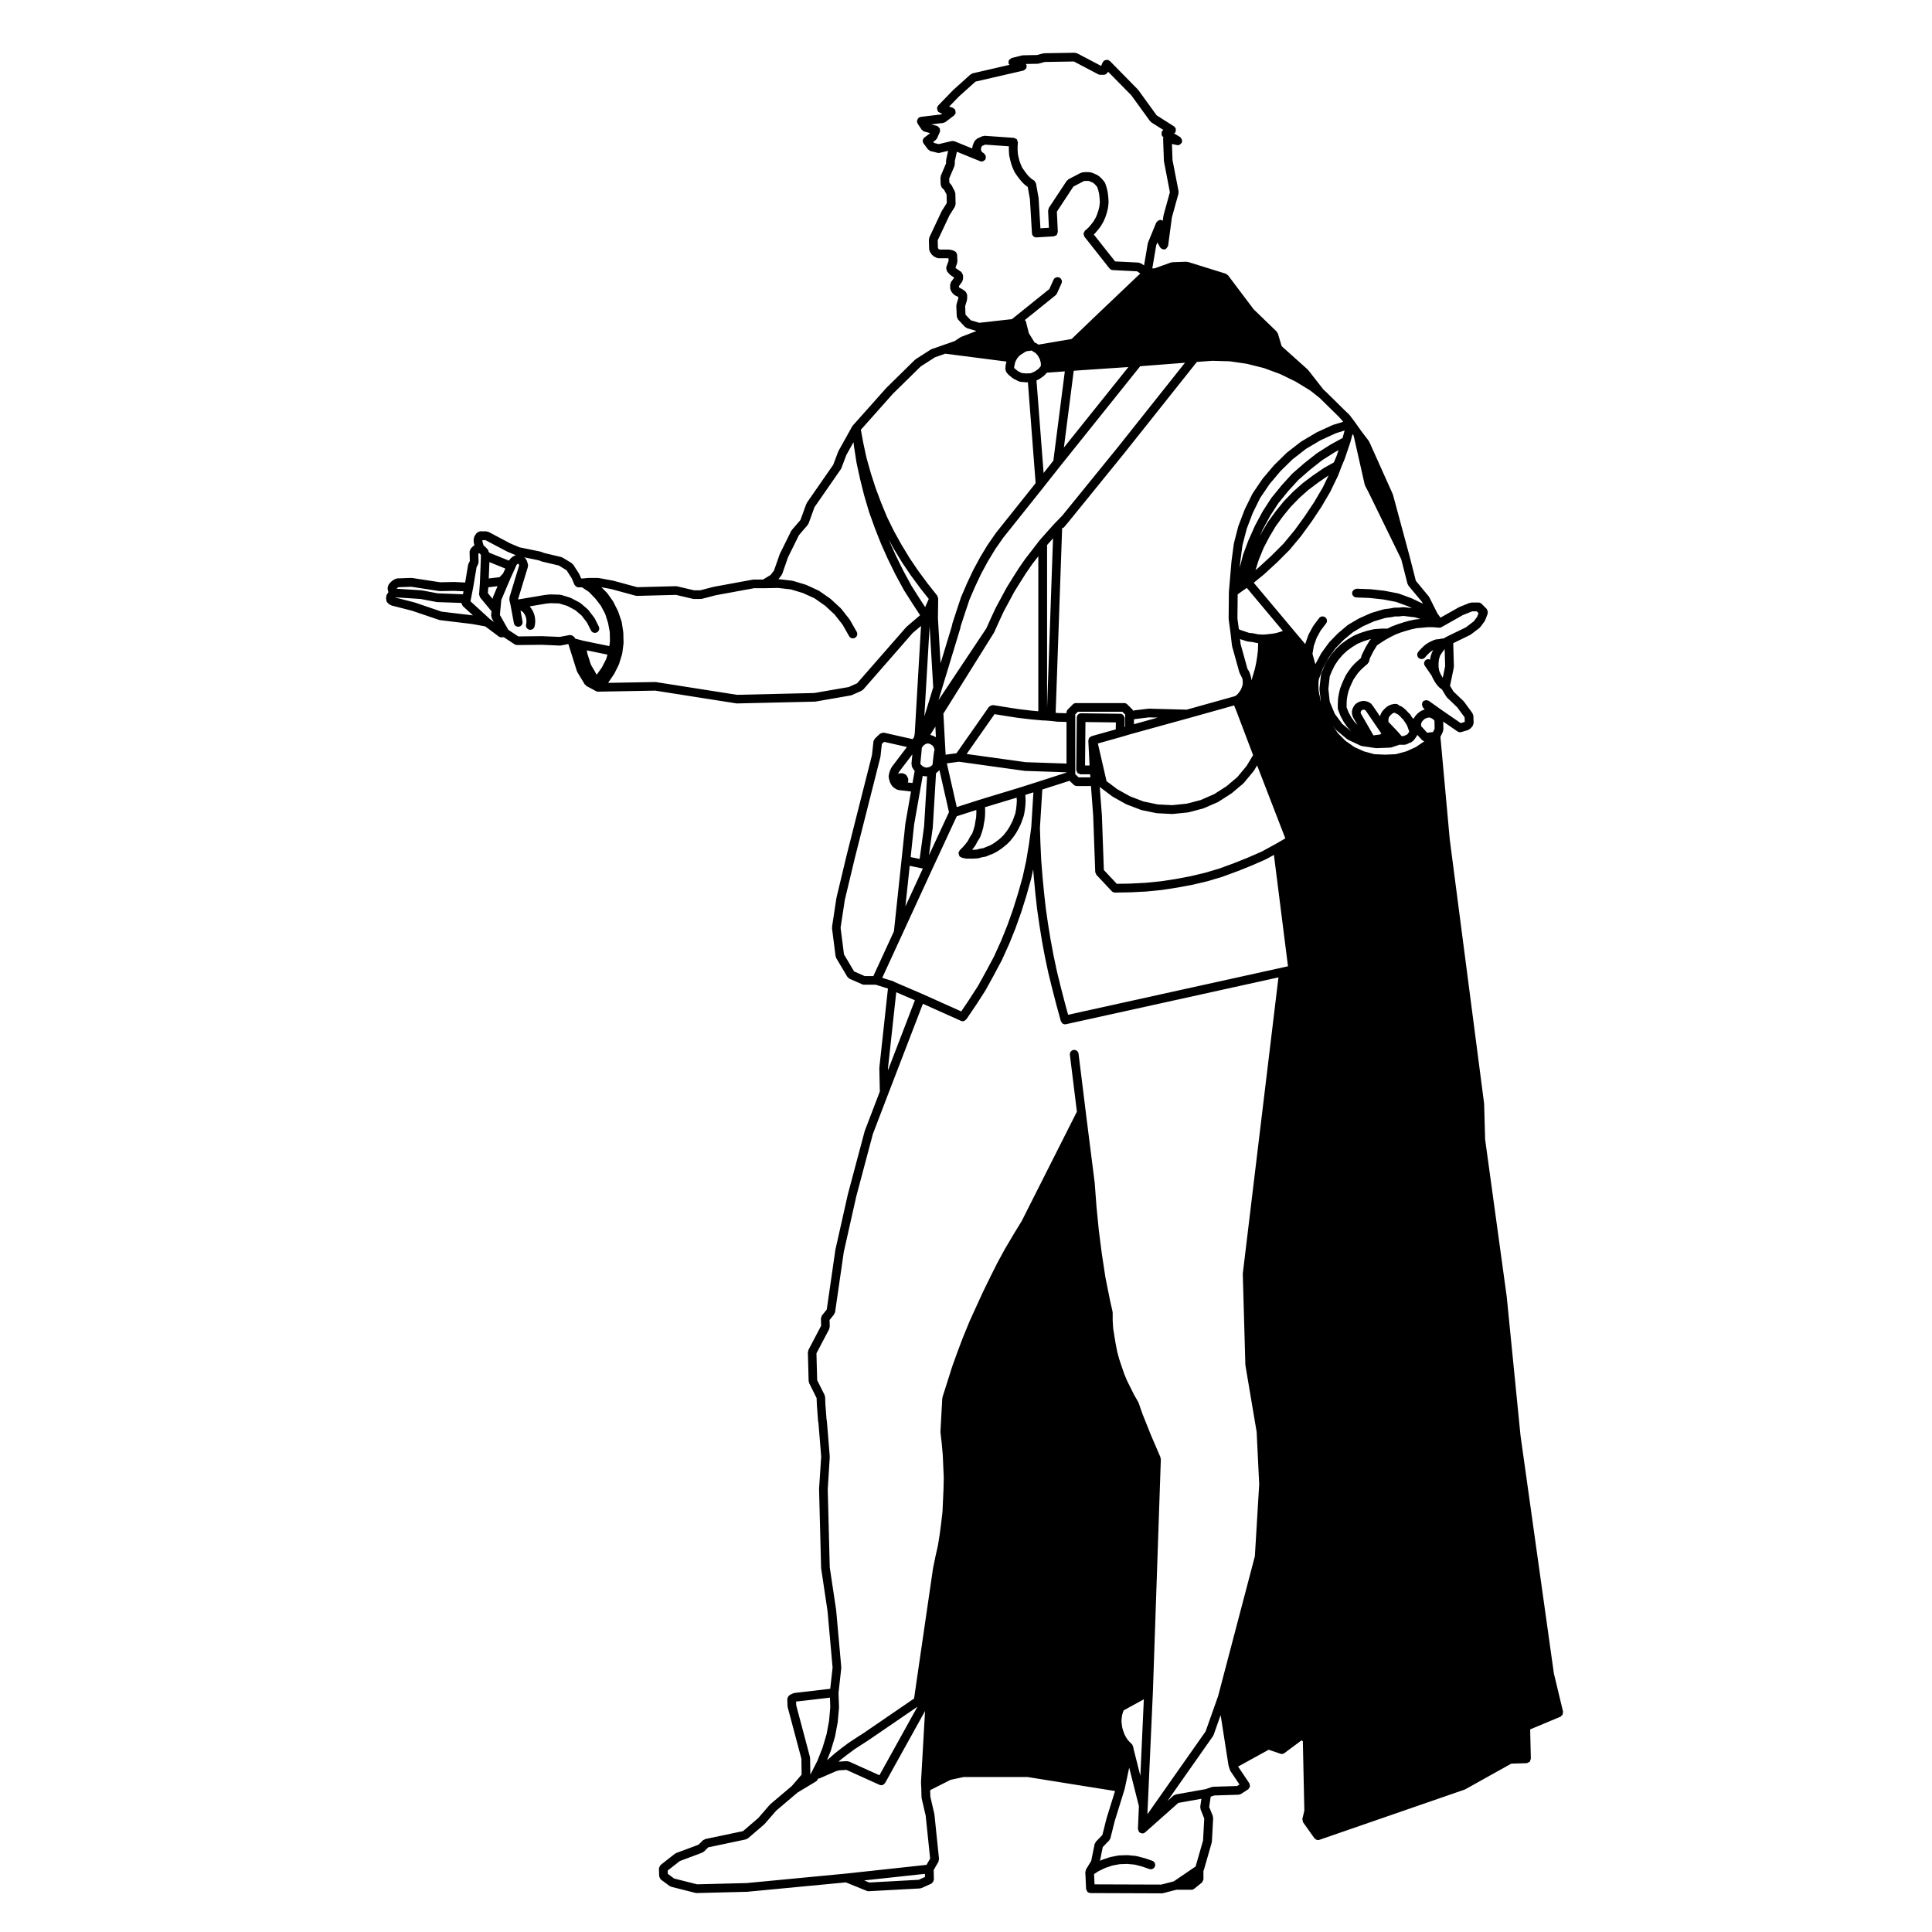 <?xml version="1.0" encoding="UTF-8"?>
<!-- Uploaded to: SVG Find, www.svgfind.com, Generator: SVG Find Mixer Tools -->
<svg fill="#000000" width="800px" height="800px" version="1.1" viewBox="144 144 512 512" xmlns="http://www.w3.org/2000/svg">
 <path d="m546.95 524.43-3.664-36.918c0-0.012-0.016-0.012-0.016-0.02 0-0.012 0.004-0.012 0.004-0.031l-5.699-41.504-0.266-9.426c0-0.02-0.023-0.031-0.023-0.059 0-0.02 0.02-0.031 0.016-0.051l-9.094-69.898-2.484-27.242 0.676-1.41c0.047-0.09 0-0.176 0.016-0.277 0.023-0.09 0.105-0.156 0.102-0.258l-0.051-2.109 3.809 2.625c0.195 0.133 0.43 0.203 0.656 0.203 0.105 0 0.223-0.016 0.328-0.051l1.828-0.543c0.117-0.031 0.172-0.141 0.266-0.211 0.09-0.059 0.195-0.039 0.266-0.117l0.594-0.664h0.004l0.016-0.016c0.102-0.109 0.09-0.262 0.137-0.398 0.055-0.141 0.16-0.258 0.156-0.418l0.004-0.027-0.07-1.945c-0.004-0.156-0.105-0.273-0.168-0.406-0.031-0.082-0.004-0.172-0.055-0.238l-0.086-0.109c-0.023-0.031-0.035-0.059-0.066-0.09l-2.086-2.856c-0.02-0.035-0.07-0.031-0.098-0.059-0.023-0.031-0.016-0.07-0.039-0.098l-2.672-2.543-0.91-1.516 0.996-4.856c0.012-0.051-0.035-0.09-0.023-0.133 0-0.055 0.051-0.082 0.047-0.133l-0.18-6.176 4.488-2.188c0.035-0.02 0.039-0.059 0.07-0.074 0.039-0.023 0.098-0.02 0.133-0.051l2.309-1.762c0.059-0.051 0.055-0.125 0.105-0.176 0.035-0.039 0.102-0.023 0.125-0.07l1.09-1.492c0.023-0.035 0.012-0.082 0.031-0.109 0.031-0.059 0.098-0.09 0.109-0.145l0.68-1.77c0.031-0.074-0.016-0.141-0.004-0.215 0.031-0.152 0.023-0.281-0.012-0.434-0.035-0.145-0.074-0.262-0.156-0.387-0.047-0.059-0.031-0.141-0.09-0.203l-1.359-1.359c-0.227-0.227-0.523-0.336-0.816-0.336h-1.906c-0.086 0-0.133 0.074-0.207 0.086-0.082 0.02-0.145-0.023-0.223 0l-2.715 1.09c-0.031 0.012-0.035 0.047-0.059 0.059-0.031 0.012-0.055 0-0.082 0.012l-4.883 2.754-0.82-1.129-2.137-4.266c-0.02-0.047-0.074-0.051-0.105-0.09-0.023-0.039-0.012-0.098-0.039-0.133l-3.43-4.141-1.633-6.402c0-0.012-0.004-0.012-0.004-0.012v-0.004l-4.414-16.363c-0.012-0.031-0.051-0.047-0.059-0.07-0.012-0.035 0.012-0.07 0-0.105l-6.246-13.922c-0.02-0.047-0.082-0.059-0.105-0.102-0.02-0.039-0.004-0.09-0.035-0.125l-1.945-2.555-1.832-2.578c-0.004-0.004-0.016-0.004-0.016-0.016-0.004-0.004-0.004-0.012-0.004-0.016l-1.293-1.699c-0.02-0.031-0.066-0.023-0.09-0.051-0.023-0.031-0.016-0.07-0.047-0.102l-0.926-0.863-5.297-5.223c-0.012-0.016-0.023-0.004-0.039-0.02-0.004-0.004-0.004-0.02-0.012-0.023l-0.465-0.402-4.074-5.211c-0.023-0.031-0.07-0.023-0.098-0.055-0.023-0.023-0.02-0.074-0.051-0.102l-6.883-6.168-0.992-3.344c-0.031-0.105-0.133-0.141-0.188-0.227-0.051-0.098-0.039-0.207-0.117-0.281l-6.121-5.918-6.797-9.02c-0.074-0.105-0.203-0.105-0.297-0.172-0.105-0.074-0.156-0.203-0.289-0.242l-10.051-3.125c-0.07-0.02-0.133 0.031-0.211 0.02-0.066-0.012-0.105-0.066-0.172-0.07l-3.734 0.137c-0.07 0-0.105 0.059-0.168 0.074-0.066 0.016-0.117-0.031-0.18-0.012l-4.359 1.566h-0.598l1.039-6.121 0.309-0.746 0.68 1.25c0.02 0.035 0.059 0.051 0.082 0.082 0.039 0.059 0.086 0.086 0.125 0.137 0.156 0.16 0.344 0.273 0.562 0.316 0.035 0.012 0.055 0.055 0.098 0.059 0.051 0.004 0.102 0.012 0.152 0.012h0.004 0.004c0.18-0.004 0.367-0.047 0.539-0.141 0.039-0.02 0.047-0.07 0.082-0.098 0.141-0.102 0.223-0.23 0.312-0.387 0.059-0.102 0.133-0.176 0.156-0.297 0.012-0.035 0.039-0.055 0.051-0.09l1.004-7.512 1.75-6.312c0.023-0.102-0.035-0.176-0.035-0.277 0.004-0.09 0.074-0.16 0.055-0.258l-1.613-8.332-0.145-4.254 1.328 0.293c0.086 0.016 0.16 0.023 0.246 0.023 0.363 0 0.656-0.207 0.871-0.492 0.035-0.039 0.102-0.02 0.121-0.066 0.031-0.055 0.004-0.109 0.023-0.172 0.031-0.07 0.102-0.105 0.109-0.18 0.02-0.098-0.047-0.168-0.047-0.262-0.004-0.156-0.016-0.281-0.082-0.418-0.059-0.145-0.137-0.242-0.25-0.348-0.07-0.066-0.082-0.156-0.156-0.211l-1.582-0.953c0.066-0.051 0.09-0.117 0.141-0.18 0.055-0.051 0.145-0.035 0.191-0.102 0.035-0.055 0.004-0.109 0.031-0.168 0.066-0.141 0.066-0.266 0.074-0.422 0.004-0.152 0.004-0.277-0.051-0.418-0.02-0.059 0.016-0.109-0.016-0.172-0.051-0.098-0.16-0.109-0.238-0.191-0.035-0.039-0.043-0.145-0.137-0.207l-4.629-2.938-4.891-6.746c-0.02-0.023-0.059-0.02-0.082-0.051-0.023-0.023-0.016-0.055-0.035-0.082l-7.402-7.535c-0.059-0.055-0.141-0.047-0.207-0.086-0.059-0.047-0.082-0.133-0.152-0.16-0.086-0.035-0.16 0.012-0.246-0.012-0.141-0.031-0.262-0.039-0.406-0.012-0.156 0.031-0.281 0.074-0.414 0.16-0.066 0.047-0.152 0.031-0.211 0.09-0.059 0.055-0.051 0.137-0.09 0.203-0.047 0.07-0.125 0.086-0.16 0.156l-0.422 0.969-6.398-3.359c-0.086-0.047-0.176 0-0.266-0.023-0.102-0.023-0.168-0.109-0.273-0.109h-0.023l-8.148 0.137c-0.051 0-0.082 0.051-0.133 0.055-0.051 0.016-0.098-0.035-0.141-0.016l-1.629 0.434-3.727 0.07c-0.051 0-0.074 0.047-0.121 0.059-0.051 0.004-0.09-0.035-0.137-0.023l-2.719 0.684c-0.031 0.004-0.039 0.047-0.074 0.059-0.141 0.043-0.219 0.152-0.336 0.242-0.117 0.105-0.246 0.176-0.316 0.312-0.012 0.023-0.047 0.031-0.059 0.059-0.051 0.117 0.004 0.238 0 0.363-0.016 0.121-0.086 0.238-0.055 0.367 0.012 0.031 0.039 0.047 0.051 0.082 0.035 0.09 0.102 0.145 0.152 0.227 0.02 0.035 0.039 0.066 0.059 0.098l-9.785 2.258c-0.105 0.023-0.152 0.121-0.242 0.172-0.09 0.051-0.195 0.023-0.277 0.102l-4.613 4.141c-0.016 0.012-0.012 0.031-0.02 0.039-0.016 0.012-0.023 0.004-0.039 0.02l-3.934 4.074c-0.07 0.066-0.051 0.168-0.102 0.242-0.051 0.082-0.141 0.109-0.172 0.203-0.023 0.07 0.023 0.133 0.016 0.203-0.02 0.152-0.004 0.273 0.035 0.418 0.035 0.152 0.082 0.273 0.172 0.395 0.039 0.055 0.023 0.125 0.074 0.176 0.07 0.07 0.168 0.055 0.25 0.105 0.074 0.047 0.105 0.137 0.195 0.168l0.613 0.195-0.309 0.242-5.379 0.633c-0.102 0.012-0.145 0.098-0.23 0.125-0.098 0.035-0.191 0-0.277 0.059-0.059 0.031-0.059 0.105-0.105 0.152-0.109 0.105-0.172 0.211-0.242 0.352-0.066 0.141-0.105 0.258-0.109 0.406-0.004 0.07-0.059 0.109-0.055 0.18 0.016 0.105 0.105 0.168 0.141 0.266 0.031 0.082 0 0.168 0.047 0.242l1.09 1.629c0.039 0.059 0.109 0.039 0.156 0.09 0.141 0.156 0.289 0.324 0.508 0.387l1.48 0.395-0.074 0.176-1.32 0.988c-0.516 0.383-0.625 1.109-0.242 1.621l1.152 1.562c0.051 0.07 0.141 0.055 0.203 0.105 0.137 0.125 0.258 0.289 0.453 0.332l1.898 0.473c0.098 0.023 0.188 0.035 0.281 0.035 0.09 0 0.176-0.012 0.266-0.035l2.238-0.527-0.516 2.352c-0.016 0.047 0.023 0.082 0.02 0.121-0.004 0.051-0.051 0.082-0.051 0.121v0.719l-1.402 3.309c-0.035 0.086 0.016 0.172 0 0.258-0.02 0.086-0.098 0.145-0.09 0.238l0.07 1.898v0.016c0.004 0.105 0.102 0.191 0.137 0.301 0.066 0.172 0.105 0.363 0.238 0.492 0.004 0.004 0 0.012 0.004 0.016l0.523 0.48 0.66 1.266 0.055 2.238-1.309 2.082c-0.016 0.02 0 0.051-0.012 0.074-0.016 0.02-0.051 0.031-0.059 0.051l-3.254 6.926c-0.047 0.09 0.004 0.18-0.016 0.273-0.02 0.09-0.102 0.152-0.098 0.25l0.07 2.644c0 0.117 0.098 0.191 0.125 0.301 0.031 0.109 0 0.223 0.066 0.312l0.539 0.816c0.047 0.07 0.141 0.051 0.195 0.105 0.098 0.09 0.125 0.215 0.25 0.281l0.816 0.406c0.168 0.086 0.336 0.121 0.52 0.121h2.609l0.031 0.691-0.598 1.617c-0.02 0.055 0.016 0.105 0.004 0.152-0.035 0.145-0.012 0.277 0.02 0.43 0.023 0.152 0.039 0.281 0.117 0.414 0.031 0.047 0.016 0.102 0.047 0.145l0.613 0.742c0.035 0.051 0.102 0.031 0.137 0.07 0.047 0.039 0.039 0.109 0.098 0.145l1.055 0.73-0.852 1.168c-0.074 0.105-0.047 0.227-0.082 0.332-0.047 0.125-0.141 0.211-0.141 0.344v1.02c0 0.137 0.102 0.223 0.141 0.348 0.035 0.105 0.004 0.23 0.082 0.328l0.543 0.746c0.047 0.07 0.137 0.055 0.195 0.105 0.098 0.09 0.125 0.215 0.25 0.273l0.777 0.359 0.176 0.133v0.328l-0.488 1.586c-0.023 0.07 0.023 0.125 0.02 0.203-0.012 0.07-0.074 0.121-0.07 0.195l0.133 2.848c0.012 0.172 0.121 0.293 0.195 0.434 0.051 0.102 0.035 0.215 0.109 0.309l1.906 2.035c0.07 0.074 0.176 0.059 0.262 0.109 0.098 0.059 0.141 0.172 0.262 0.207l2.363 0.691 0.035 0.066-3.981 1.535c-0.051 0.016-0.059 0.07-0.102 0.09-0.047 0.023-0.09 0-0.125 0.031l-1.508 0.996-2.992 1.043-3.117 1.09c-0.051 0.016-0.059 0.074-0.105 0.09-0.047 0.023-0.102 0-0.137 0.031l-4.012 2.578c-0.035 0.023-0.035 0.074-0.07 0.105-0.035 0.031-0.086 0.02-0.109 0.047l-7.465 7.336c-0.012 0.012-0.004 0.023-0.016 0.039-0.012 0.012-0.031 0.004-0.039 0.016l-8.898 9.98c-0.004 0.012 0 0.02-0.012 0.035-0.016 0.02-0.031 0.039-0.047 0.055-0.02 0.031-0.023 0.055-0.047 0.074-0.012 0.023-0.035 0.023-0.051 0.039l-3.668 6.59c-0.016 0.031 0.004 0.059-0.012 0.098-0.016 0.031-0.051 0.035-0.059 0.066l-1.305 3.457-6.988 10.078c-0.031 0.047-0.012 0.102-0.035 0.152-0.023 0.047-0.082 0.059-0.102 0.109l-1.562 4.289-2.309 2.691c-0.035 0.039-0.016 0.098-0.047 0.133-0.031 0.047-0.09 0.055-0.109 0.105l-2.988 6.039c-0.016 0.031 0.004 0.055-0.004 0.082-0.016 0.023-0.047 0.031-0.055 0.059l-1.5 4.301-0.902 1.164-1.996 1.215h-2.523c-0.039 0-0.066 0.039-0.105 0.047-0.035 0.004-0.066-0.035-0.105-0.02l-10.324 1.898c-0.016 0.004-0.02 0.02-0.035 0.023-0.016 0.004-0.031-0.016-0.051-0.004l-3.512 0.91h-1.637l-4.473-1.055c-0.051-0.016-0.086 0.031-0.133 0.02s-0.086-0.055-0.133-0.055h-0.035l-10.281 0.266-6.359-1.723c-0.02-0.004-0.035 0.016-0.055 0.004-0.016 0-0.02-0.016-0.035-0.02l-3.668-0.68c-0.047-0.012-0.07 0.031-0.105 0.02-0.039-0.004-0.066-0.047-0.105-0.047h-2.648c-0.02 0-0.035 0.023-0.055 0.023-0.023 0-0.039-0.02-0.059-0.02l-1.305 0.133h-0.465l-0.449-1.059c-0.016-0.035-0.055-0.039-0.074-0.074-0.016-0.031 0.004-0.07-0.016-0.102l-1.566-2.438c-0.047-0.086-0.145-0.09-0.207-0.145-0.066-0.07-0.082-0.172-0.16-0.223l-2.445-1.496c-0.059-0.035-0.125-0.004-0.191-0.031-0.055-0.023-0.086-0.09-0.145-0.105l-4.535-1.074-0.812-0.312c-0.031-0.012-0.066 0.012-0.102 0.004-0.035-0.012-0.051-0.055-0.09-0.066l-5.527-1.133-2.445-1.027-5.84-3.09c-0.09-0.047-0.18-0.004-0.277-0.02-0.102-0.031-0.16-0.109-0.266-0.109l-1.645-0.004c-0.047 0-0.07 0.039-0.109 0.047-0.152 0.016-0.266 0.09-0.402 0.168-0.133 0.074-0.25 0.121-0.348 0.238-0.023 0.031-0.074 0.031-0.102 0.066l-0.543 0.816c-0.066 0.105-0.031 0.223-0.066 0.328-0.035 0.109-0.125 0.191-0.125 0.312v0.883c0 0.066 0.055 0.105 0.066 0.16 0.012 0.055-0.035 0.109-0.016 0.168l0.16 0.562c-0.09 0.051-0.203 0.039-0.281 0.117l-0.68 0.68c-0.004 0.004-0.004 0.016-0.004 0.02-0.086 0.086-0.086 0.223-0.137 0.332-0.082 0.16-0.191 0.312-0.191 0.484v0.016l0.059 2.519-0.312 0.535c-0.039 0.07-0.004 0.141-0.023 0.207-0.031 0.07-0.105 0.105-0.109 0.18l-0.789 4.734-2.832-0.137c-0.012 0-0.016 0.012-0.031 0.012-0.004 0-0.016-0.012-0.023-0.012h-0.02l-3.723 0.07-7.422-1.137c-0.039-0.004-0.07 0.023-0.105 0.02-0.039 0-0.066-0.039-0.105-0.039l-3.805 0.137c-0.109 0.004-0.188 0.098-0.297 0.133-0.102 0.035-0.211 0-0.309 0.066l-0.812 0.543c-0.055 0.031-0.055 0.105-0.105 0.141-0.051 0.051-0.117 0.039-0.16 0.098l-0.539 0.68c-0.09 0.105-0.07 0.242-0.105 0.367-0.047 0.121-0.145 0.211-0.145 0.352v0.539c0 0.098 0.074 0.145 0.102 0.242 0.02 0.086-0.031 0.16 0.012 0.246l0.105 0.223-0.152 0.188c-0.031 0.039-0.016 0.098-0.035 0.133-0.031 0.039-0.086 0.039-0.105 0.086l-0.234 0.414c-0.051 0.102-0.004 0.207-0.02 0.312-0.023 0.109-0.105 0.195-0.102 0.312l0.07 0.68c0.031 0.312 0.176 0.562 0.387 0.75 0.012 0.012 0.004 0.016 0.012 0.02l0.48 0.398c0.082 0.074 0.188 0.066 0.281 0.105 0.074 0.035 0.105 0.109 0.188 0.137l5.492 1.406 7.188 2.438c0.07 0.023 0.133 0.023 0.203 0.035 0.016 0 0.02 0.016 0.035 0.016l8.414 1.012h0.004l3.531 0.637 3.582 2.68c0.207 0.152 0.453 0.23 0.695 0.23 0.023 0 0.055 0 0.086-0.004l0.555-0.039 2.863 1.891c0.195 0.133 0.418 0.191 0.641 0.191h0.012l6.539-0.07 4.812 0.207h0.051c0.07 0 0.141-0.004 0.215-0.023l1.98-0.383 2.262 7.199c0.02 0.055 0.074 0.082 0.098 0.125 0.02 0.039 0 0.086 0.02 0.125l1.969 3.254c0.047 0.07 0.137 0.051 0.188 0.105 0.098 0.102 0.125 0.242 0.258 0.312l2.516 1.359c0.172 0.102 0.363 0.141 0.551 0.141h0.02l15.125-0.273 21.477 3.375c0.059 0.012 0.117 0.02 0.18 0.02h0.023l20.641-0.48s0-0.004 0.004-0.004c0.059 0 0.105 0 0.168-0.012l9.367-1.633c0.031-0.004 0.039-0.035 0.066-0.039 0.07-0.016 0.141-0.016 0.211-0.047l2.586-1.152c0.09-0.039 0.109-0.137 0.188-0.195 0.066-0.051 0.152-0.035 0.211-0.098l13.109-15.004 2.223-1.879-1.672 28.551-0.152 0.852-0.387 0.609-7.629-1.723c-0.039-0.012-0.074 0.023-0.117 0.023-0.152-0.023-0.281 0.035-0.43 0.082-0.145 0.039-0.277 0.055-0.395 0.145-0.035 0.031-0.082 0.016-0.109 0.047l-1.359 1.289c-0.086 0.086-0.082 0.207-0.133 0.309-0.082 0.137-0.203 0.242-0.223 0.406l-0.398 3.656-6.769 26.742s0.004 0.004 0 0.004v0.004l-2.644 11.07c-0.004 0.016 0.012 0.035 0.004 0.051-0.004 0.016-0.023 0.031-0.023 0.047l-1.152 7.609c-0.012 0.059 0.039 0.102 0.039 0.16 0 0.059-0.051 0.105-0.047 0.156l0.953 7.465c0.012 0.098 0.09 0.145 0.117 0.227 0.031 0.074-0.004 0.152 0.035 0.223l2.988 5.023c0.039 0.07 0.133 0.059 0.18 0.105 0.109 0.125 0.18 0.289 0.344 0.363l3.394 1.484c0.152 0.07 0.312 0.105 0.469 0.105h3.094l3.254 1.012-2.273 20.918c-0.004 0.031 0.02 0.051 0.02 0.07 0 0.031-0.031 0.051-0.031 0.082l0.133 6.219-3.996 10.449c-0.004 0.031 0.012 0.051 0.004 0.07-0.012 0.02-0.035 0.031-0.039 0.051l-4.414 16.57c-0.004 0 0.004 0.012 0 0.02 0 0.012-0.012 0.012-0.012 0.02l-3.332 14.801c-0.004 0.02 0.016 0.039 0.012 0.059-0.004 0.012-0.02 0.02-0.023 0.039l-2.262 15.695-1.289 1.594c-0.098 0.105-0.082 0.258-0.117 0.395-0.047 0.125-0.141 0.227-0.141 0.363l0.059 1.941-3.391 6.453c-0.051 0.102-0.004 0.195-0.023 0.297-0.023 0.102-0.105 0.168-0.105 0.277l0.203 7.664c0.004 0.102 0.082 0.156 0.105 0.238 0.02 0.09-0.023 0.176 0.02 0.258l1.988 3.984 0.066 1.715c0 0.02 0.004 0.02 0.012 0.031 0 0.012-0.012 0.012-0.012 0.02l0.336 4.481c0.004 0.059 0.055 0.09 0.066 0.137 0.016 0.059-0.012 0.117 0.016 0.168l0.73 8.984-0.562 8.496c-0.004 0.02 0.02 0.031 0.02 0.051-0.004 0.02-0.02 0.039-0.02 0.051l0.539 20.852c0 0.02 0.031 0.039 0.031 0.059 0 0.031-0.02 0.051-0.02 0.082l1.691 11.297 1.344 15.008-0.629 5.617-9.543 1.113c-0.074 0.012-0.105 0.082-0.176 0.102-0.07 0.02-0.141-0.02-0.207 0.02l-0.816 0.402c-0.066 0.039-0.074 0.117-0.133 0.156-0.121 0.102-0.207 0.188-0.289 0.324-0.082 0.125-0.121 0.246-0.145 0.402-0.012 0.07-0.074 0.117-0.07 0.188l0.066 1.91c0.004 0.051 0.051 0.082 0.055 0.117 0.012 0.051-0.023 0.09-0.016 0.137l3.633 13.637 0.059 4.242-2.594 3.012-5.684 4.812c-0.023 0.031-0.02 0.07-0.047 0.09-0.02 0.02-0.059 0.02-0.086 0.039l-3.062 3.531-4.055 3.484-10.027 2.106c-0.109 0.02-0.16 0.125-0.262 0.176-0.105 0.059-0.23 0.039-0.316 0.137l-1.184 1.18-5.941 2.211c-0.059 0.031-0.082 0.09-0.133 0.125-0.055 0.031-0.121 0.012-0.176 0.051l-3.805 2.992c-0.023 0.02-0.02 0.051-0.047 0.082-0.109 0.102-0.145 0.238-0.211 0.371-0.066 0.145-0.145 0.258-0.152 0.414 0 0.031-0.031 0.051-0.031 0.082l0.07 2.035c0 0.031 0.023 0.039 0.023 0.07 0.016 0.145 0.105 0.246 0.168 0.371 0.074 0.145 0.109 0.289 0.238 0.383 0.02 0.02 0.016 0.051 0.039 0.07l2.309 1.703c0.082 0.051 0.176 0.051 0.266 0.082 0.055 0.031 0.082 0.09 0.137 0.105l6.449 1.633c0.098 0.02 0.191 0.031 0.289 0.031h0.031l13.371-0.332h0.004c0.023 0 0.055 0 0.082-0.012l26.059-2.481 5.578 2.262c0.141 0.059 0.293 0.09 0.438 0.09 0.02 0 0.039 0 0.059-0.012l13.516-0.734h0.004c0.004 0 0.004-0.012 0.016-0.012h0.047c0.016 0 0.02-0.012 0.031-0.012 0.133-0.012 0.262-0.031 0.383-0.082l2.578-1.16c0.082-0.031 0.098-0.117 0.156-0.156 0.125-0.09 0.211-0.188 0.297-0.312 0.082-0.125 0.121-0.246 0.152-0.402 0.012-0.07 0.086-0.125 0.082-0.207l-0.059-2.527 1.27-2.231c0.059-0.117 0.02-0.238 0.047-0.352 0.023-0.117 0.109-0.215 0.102-0.332l-1.219-11.82c-0.004-0.031-0.035-0.039-0.039-0.059 0-0.031 0.02-0.051 0.016-0.082l-1.059-4.574-0.051-1.723 5.402-2.734 3.449-0.746h16.984l23.16 3.707-2.254 7.269c-0.004 0.012 0.004 0.02 0 0.039 0 0.012-0.016 0.012-0.02 0.031l-1.078 4.309-1.754 1.82c-0.086 0.082-0.074 0.207-0.121 0.309-0.055 0.102-0.156 0.145-0.18 0.266l-0.906 4.481-1.391 2.273c-0.035 0.07-0.004 0.137-0.031 0.207-0.047 0.105-0.082 0.195-0.09 0.312-0.004 0.051-0.055 0.082-0.051 0.137l0.203 4.43v0.059c0.012 0.188 0.133 0.324 0.223 0.473 0.055 0.102 0.055 0.215 0.133 0.297 0.191 0.188 0.457 0.297 0.742 0.312 0.02 0 0.035 0.02 0.059 0.02l18.941 0.07h0.004c0.098 0 0.191-0.012 0.293-0.039l3.512-0.906h4.004c0.25 0 0.508-0.09 0.727-0.258l2.035-1.633c0.02-0.02 0.016-0.051 0.035-0.059 0.109-0.102 0.141-0.246 0.211-0.383 0.066-0.137 0.156-0.258 0.16-0.402 0-0.02 0.023-0.039 0.023-0.059l-0.004-2.269c0.023-0.051 0.074-0.082 0.098-0.125l2.106-7.332c0.016-0.051-0.023-0.102-0.02-0.137 0.016-0.051 0.059-0.082 0.059-0.125l0.336-6.246c0.004-0.09-0.07-0.145-0.086-0.238-0.016-0.09 0.039-0.168 0.004-0.258l-0.973-2.418 0.398-2.727 0.938-0.324 6.473-0.195c0.031 0 0.047-0.031 0.074-0.039 0.176-0.02 0.359-0.051 0.52-0.145l1.898-1.23h0.012c0-0.012 0.004 0 0.012-0.012 0.141-0.09 0.18-0.258 0.266-0.395 0.07-0.105 0.195-0.195 0.223-0.332 0.023-0.117-0.051-0.238-0.066-0.363-0.02-0.168 0.012-0.344-0.09-0.492-0.004-0.012-0.012-0.012-0.016-0.012v-0.012l-2.961-4.41-0.004-0.031 8.086-4.449 3.113 1.055c0.125 0.039 0.25 0.07 0.371 0.07 0.25 0 0.484-0.09 0.68-0.227 0.004-0.012 0.012-0.012 0.012-0.012l4.555-3.387 0.328 0.277 0.395 18.363-0.516 2.156c0 0.012 0.012 0.031 0.004 0.039-0.023 0.145 0.047 0.289 0.074 0.434 0.031 0.145 0.016 0.297 0.102 0.434 0.012 0.012 0 0.031 0.012 0.039l2.988 4.203c0.031 0.051 0.086 0.031 0.109 0.07 0.223 0.246 0.504 0.422 0.832 0.422 0.121 0 0.258-0.02 0.379-0.059l38.5-13.316c0.023-0.012 0.031-0.039 0.059-0.051 0.039-0.02 0.086-0.012 0.121-0.031l12.176-6.793 4.07-0.125c0.188-0.012 0.316-0.125 0.48-0.215 0.105-0.059 0.242-0.059 0.324-0.145 0.121-0.137 0.141-0.324 0.195-0.516 0.031-0.105 0.121-0.188 0.117-0.312l-0.18-7.766 8.031-3.356c0.117-0.051 0.156-0.176 0.246-0.258 0.121-0.102 0.242-0.168 0.312-0.309s0.055-0.277 0.07-0.434c0.012-0.117 0.086-0.227 0.055-0.352l-2.43-10.117zm-75.098 92.883-6.344 0.195c-0.066 0-0.105 0.059-0.16 0.07-0.066 0.012-0.117-0.031-0.18-0.012l-1.676 0.578-7.918 1.406c-0.109 0.031-0.172 0.125-0.273 0.176-0.098 0.051-0.211 0.02-0.297 0.102l-1.613 1.438 12.086-17.211c0.031-0.039 0.012-0.09 0.031-0.125 0.035-0.059 0.098-0.102 0.109-0.156l1.863-5.254 2.074 13.266c0.012 0.039 0.039 0.051 0.051 0.09 0.004 0.031-0.016 0.051-0.012 0.082l0.336 1.082c0.023 0.07 0.09 0.105 0.117 0.168 0.023 0.051 0 0.102 0.031 0.137l2.398 3.57zm-20.09 26.121-17.703-0.059-0.117-2.727 1.148-0.746 1.824-0.887 1.898-0.629 1.93-0.363 1.969-0.07 2.004 0.188 1.914 0.492 1.969 0.68c0.125 0.039 0.258 0.07 0.379 0.07 0.484 0 0.934-0.309 1.098-0.785 0.207-0.598-0.109-1.27-0.719-1.477l-1.969-0.68c-0.02 0-0.035 0.012-0.055 0.012-0.016-0.012-0.02-0.031-0.035-0.031l-2.106-0.539c-0.035-0.02-0.066 0.012-0.098 0.012-0.035-0.012-0.055-0.039-0.09-0.051l-2.172-0.207c-0.031 0-0.051 0.031-0.074 0.031-0.031-0.012-0.047-0.031-0.074-0.031l-2.106 0.07c-0.035 0-0.055 0.039-0.09 0.039-0.035 0-0.059-0.02-0.098-0.02l-2.106 0.402c-0.023 0.012-0.039 0.051-0.07 0.051-0.023 0.012-0.051-0.02-0.082 0l-2.035 0.68c-0.023 0.012-0.035 0.039-0.059 0.051-0.023 0.012-0.051-0.012-0.074 0l-0.457 0.227 0.734-3.652 1.734-1.789c0.055-0.051 0.039-0.125 0.074-0.188 0.082-0.105 0.18-0.195 0.215-0.332l1.148-4.574 2.641-8.531c0.004-0.02-0.012-0.039-0.004-0.051 0.004-0.031 0.023-0.039 0.031-0.059l1.164-5.523 2.578 10.223-0.262 5.984v0.012 0.012c-0.004 0.051 0.039 0.09 0.047 0.125 0.012 0.156 0.074 0.266 0.141 0.402 0.047 0.102 0.023 0.207 0.105 0.297h0.012c0.031 0.039 0.086 0.039 0.117 0.07s0.035 0.082 0.074 0.105c0.152 0.105 0.328 0.137 0.508 0.156 0.039 0.012 0.066 0.059 0.105 0.059h0.051c0.277 0 0.543-0.102 0.766-0.297l0.035-0.031 8.746-7.766 6.117-1.094-0.312 2.144c-0.016 0.105 0.066 0.195 0.074 0.297 0.016 0.105-0.039 0.195 0 0.309l0.988 2.481-0.312 5.844-1.977 6.867-5.785 3.945zm-64.309-1.27-13.094 0.719-1.352-0.551 16.105-1.742 0.02 0.828zm-45.539 0.867-13.18 0.332-6.082-1.535-1.672-1.23-0.031-0.887 3.199-2.508 6.012-2.254c0.082-0.031 0.105-0.117 0.18-0.168 0.07-0.039 0.168-0.031 0.23-0.102l1.125-1.113 9.969-2.106c0.09-0.012 0.121-0.102 0.203-0.137 0.105-0.039 0.227-0.039 0.316-0.117l4.344-3.727c0.023-0.02 0.02-0.059 0.039-0.09 0.023-0.02 0.059-0.012 0.082-0.031l3.059-3.523 5.648-4.793 4.856-2.922c0.18-0.105 0.336-0.266 0.441-0.473l0.168-0.324c0.004 0 0.016 0.012 0.023 0.012 0.156 0 0.312-0.039 0.465-0.102l4.273-1.867 0.836-0.215 0.945-0.059h0.004 0.07l0.863-0.059 8.777 3.965c0.152 0.07 0.312 0.102 0.48 0.102 0.383 0 0.734-0.215 0.945-0.559 0.016-0.02 0.051-0.012 0.066-0.039l10.578-19.059-1.074 18.844c0 0.02 0.023 0.039 0.023 0.059 0 0.031-0.023 0.039-0.023 0.07l0.07 1.359 0.07 2.551c0 0.051 0.039 0.07 0.051 0.105 0.004 0.039-0.031 0.082-0.023 0.125l1.074 4.613 1.18 11.367-0.953 1.672-21.336 2.312h-0.004zm13.055-48.098 8.977-1.043 0.086 2.527-0.324 3.621-0.66 3.551-1.059 3.562-1.379 3.492-1.863 3.664-0.066-4.418c0-0.059-0.051-0.09-0.059-0.145-0.004-0.039 0.035-0.09 0.02-0.137l-3.633-13.668zm91.238 19.684-1.84-7.289v-0.207c0-0.105-0.098-0.195-0.125-0.309-0.047-0.145-0.07-0.277-0.16-0.395-0.023-0.031-0.016-0.082-0.051-0.117l-0.68-0.68h-0.004l-0.5-0.551-0.473-0.719-0.406-0.805-0.312-0.887h-0.004l-0.227-0.746-0.121-0.805-0.109-0.926 0.059-0.848 0.109-0.785 0.238-0.836 0.168-0.441 5.356-2.941zm-59.082-18.312-10.07 18.156-8.062-3.641c-0.086-0.039-0.168 0.012-0.25-0.012-0.105-0.012-0.188-0.105-0.293-0.09l-1.09 0.059c-0.023 0-0.047 0-0.07 0.012l-1.078 0.059 0.492-0.434h0.004l1.809-1.406h0.004l1.828-1.359c0.004 0 0-0.012 0.004-0.012l1.898-1.238 1.906-1.219s0-0.012 0.004-0.012c0.004-0.012 0.016 0 0.02-0.012zm39.934-183.38-0.855-3.129-1.09-4.203-1.008-4.102-0.875-4.133-0.812-4.324s-0.004 0-0.004-0.004l-0.676-4.176-0.598-4.152-0.473-4.258-0.406-4.277v-0.012l-0.336-4.289-0.203-4.344-0.133-4.121 0.629-10.172 7.215-2.312 1.133 1.074c0.227 0.207 0.516 0.312 0.797 0.312h3.75l0.594 7.926 0.539 14.852c0.004 0.156 0.117 0.266 0.18 0.406 0.051 0.109 0.035 0.246 0.125 0.344l4.074 4.344c0.012 0.004 0.02 0.004 0.023 0.016 0.211 0.211 0.5 0.352 0.82 0.352h0.02l4.074-0.07h0.039l4.074-0.203s0-0.004 0.004-0.004h0.055l4.074-0.406c0.004 0 0.012-0.004 0.016-0.004 0.016-0.004 0.031 0 0.047-0.004l4.004-0.613h0.004c0.012-0.004 0.02 0 0.035-0.004l4.004-0.746s0.004-0.004 0.012-0.004c0.016-0.004 0.031 0 0.047-0.004l4.012-0.945c0.004 0 0.004-0.004 0.012-0.012 0.016 0 0.035 0 0.051-0.012l3.875-1.152c0.004 0 0.012-0.012 0.016-0.012 0.02-0.012 0.039-0.012 0.055-0.016l3.875-1.426 0.004-0.004c0.012-0.004 0.016-0.004 0.023-0.004l3.734-1.492s0-0.012 0.004-0.012c0.004-0.004 0.02 0 0.023-0.004l3.734-1.629c0.016-0.004 0.016-0.023 0.031-0.031 0.02-0.012 0.047-0.004 0.066-0.016l2.106-1.152 3.727 29.512-1.41 0.312h-0.004zm-26.312-3.875v0.012l-2.016 2.973-10.312-4.625h-0.016s0-0.012-0.004-0.012l-7.262-3.117c-0.016-0.012-0.023 0-0.035 0-0.004 0-0.004 0-0.012-0.012-0.082-0.051-0.109-0.137-0.207-0.168l-3.082-0.973 5.285-11.492 8.219-17.859 6.238-13.457 5.195-1.668v0.91l-0.059 1.082-0.191 1.023c0 0.004 0.004 0.012 0.004 0.012 0 0.012-0.004 0.012-0.004 0.016l-0.191 1.152-0.316 1.09-0.336 0.953-0.559 0.848c-0.012 0.016 0 0.039-0.012 0.051-0.012 0.02-0.031 0.02-0.039 0.035l-0.559 1.062-0.625 0.812-0.727 0.84-0.805 0.812c-0.086 0.086-0.074 0.203-0.121 0.309-0.055 0.098-0.16 0.152-0.188 0.273-0.012 0.047 0.023 0.082 0.02 0.121-0.016 0.152 0.039 0.281 0.082 0.43 0.047 0.141 0.07 0.277 0.168 0.395 0.023 0.035 0.012 0.086 0.047 0.117 0.09 0.086 0.211 0.074 0.312 0.133 0.098 0.051 0.152 0.156 0.266 0.176l0.945 0.207c0.086 0.016 0.16 0.031 0.242 0.031h1.973c0.023 0 0.051 0 0.074-0.012l0.945-0.059h0.004l0.07-0.004c0.004 0 0.012-0.012 0.016-0.012 0.074-0.004 0.152-0.012 0.227-0.031l0.906-0.262 0.785-0.117c0.02-0.012 0.031-0.031 0.051-0.031 0.082-0.02 0.156-0.02 0.23-0.055l0.91-0.387 0.883-0.336c0.02-0.004 0.023-0.031 0.039-0.039 0.035-0.012 0.07-0.004 0.098-0.023l0.887-0.473c0.016-0.004 0.016-0.031 0.031-0.039 0.02-0.016 0.047-0.004 0.066-0.02l0.812-0.539c0.012-0.004 0.004-0.02 0.016-0.023 0.012-0.004 0.031 0 0.039-0.012l0.816-0.609c0.004-0.004 0.004-0.02 0.012-0.02 0.012-0.004 0.02-0.004 0.023-0.012l0.746-0.609c0.016-0.02 0.016-0.039 0.031-0.059 0.016-0.012 0.039-0.004 0.059-0.02l0.812-0.816c0.02-0.016 0.016-0.051 0.031-0.07 0.02-0.016 0.047-0.012 0.059-0.023l0.812-1.02c0.016-0.016 0.004-0.031 0.016-0.051 0.012-0.012 0.023-0.004 0.035-0.016l0.609-0.883c0.016-0.023 0.004-0.055 0.016-0.074 0.012-0.016 0.035-0.012 0.047-0.023l0.609-1.09c0.004-0.004 0-0.012 0.004-0.02 0.004-0.012 0.016-0.016 0.02-0.023l0.543-1.09c0.004-0.016-0.004-0.035 0-0.051 0.012-0.031 0.039-0.039 0.051-0.066l0.406-1.09c0-0.004-0.004-0.012 0-0.016 0 0 0.004 0 0.004-0.004l0.406-1.152c0.012-0.035-0.016-0.059-0.004-0.098 0.012-0.039 0.051-0.059 0.055-0.102l0.203-1.219c0.004-0.016-0.004-0.02-0.004-0.031 0-0.012 0.016-0.016 0.016-0.031l0.137-1.152c0-0.016-0.016-0.023-0.016-0.039 0.004-0.016 0.02-0.02 0.02-0.035l0.07-1.223c0-0.02-0.023-0.039-0.023-0.059 0-0.023 0.023-0.039 0.023-0.066l-0.07-1.219c0-0.02-0.02-0.023-0.02-0.039 0-0.02 0.016-0.023 0.012-0.047l-0.016-0.133 2.156-0.684-0.57 9.266-0.605 4.438-0.734 4.422-0.941 4.301-1.199 4.262-1.359 4.344-1.461 4.121-1.699 4.207v0.004l-1.855 4.102-2.098 3.914-2.144 3.891zm-21.414 18.551-0.012-0.504 2.191-20.141 4.941 2.125zm5.356-76.578v-0.551c0-0.203-0.125-0.383-0.238-0.562-0.02-0.047 0.004-0.102-0.031-0.141l-0.133-0.207c-0.023-0.035-0.074-0.031-0.102-0.066-0.031-0.031-0.016-0.082-0.051-0.109l-0.133-0.133c-0.012-0.012-0.031-0.004-0.047-0.02-0.125-0.109-0.301-0.137-0.469-0.191-0.035-0.016-0.047-0.055-0.082-0.066l-0.203-0.07c-0.047-0.02-0.098 0.016-0.141 0.004h-0.02-0.012c-0.09-0.02-0.18 0.016-0.277 0.02-0.023 0-0.035-0.02-0.055-0.02h-0.207c-0.047 0-0.086 0.047-0.125 0.051-0.016 0.016-0.035 0-0.051 0.004l-0.137 0.07s0 0.004-0.004 0.004c-0.066 0.023-0.121 0.051-0.18 0.082l0.109-0.227c0.004-0.016-0.004-0.023 0-0.047 0.012-0.016 0.031-0.031 0.039-0.047l0.074-0.191 3.57-4.699-0.242 2.516c-0.012 0.102 0.066 0.16 0.082 0.25 0.012 0.098-0.047 0.176-0.012 0.273l0.203 0.539c0.035 0.082 0.105 0.125 0.152 0.191 0.031 0.051 0.012 0.105 0.047 0.141l0.336 0.406c0.012 0.016 0.035 0.004 0.051 0.02 0 0.012 0 0.016 0.004 0.02l-0.586 3.238-1.289-0.152c0.055-0.113 0.156-0.203 0.156-0.328zm-0.414-40.949c-0.023 0.023-0.02 0.066-0.047 0.09-0.023 0.02-0.059 0.016-0.082 0.039l-13.008 14.879-2.207 0.988-9.145 1.586-20.465 0.48-21.473-3.375c-0.031-0.012-0.059 0.02-0.09 0.02-0.035-0.004-0.055-0.039-0.098-0.039h-0.02l-12.539 0.227c0-0.004 0-0.004 0.004-0.004 0.016-0.023 0.055-0.012 0.074-0.039l1.562-2.309c0.016-0.02 0-0.039 0.012-0.066 0.02-0.031 0.055-0.039 0.07-0.07l1.152-2.309c0.016-0.031-0.004-0.066 0.004-0.09 0.02-0.035 0.055-0.055 0.07-0.098l0.812-2.644c0.012-0.035-0.016-0.066-0.012-0.102 0.012-0.039 0.051-0.055 0.055-0.098l0.336-2.644c0.004-0.035-0.023-0.059-0.023-0.098 0-0.035 0.031-0.051 0.031-0.086l-0.066-2.644c0-0.031-0.023-0.047-0.031-0.074-0.004-0.031 0.02-0.047 0.016-0.074l-0.402-2.644c-0.012-0.039-0.051-0.059-0.055-0.098-0.016-0.039 0.016-0.074 0.004-0.105l-0.887-2.586c-0.012-0.031-0.047-0.035-0.055-0.066-0.012-0.023 0.012-0.055-0.004-0.086l-1.223-2.445c-0.016-0.023-0.055-0.031-0.07-0.059-0.016-0.031 0-0.066-0.02-0.098l-1.496-2.102c-0.02-0.031-0.059-0.031-0.086-0.055-0.02-0.031-0.016-0.07-0.039-0.098l-1.449-1.457 2.574 0.48 6.516 1.77c0.105 0.023 0.203 0.039 0.309 0.039h0.031l10.316-0.266 4.457 1.043c0.09 0.023 0.176 0.035 0.266 0.035h1.906c0.098 0 0.191-0.012 0.293-0.039l3.641-0.945 10.141-1.863h2.766 0.023l3.551-0.07 3.406 0.387 3.199 0.961 3.094 1.41 2.777 1.945 2.5 2.309 2.141 2.719 1.727 3.047c0.211 0.371 0.605 0.586 1.008 0.586 0.195 0 0.387-0.051 0.57-0.152 0.555-0.312 0.75-1.02 0.438-1.578l-1.77-3.117c-0.016-0.031-0.055-0.031-0.074-0.059-0.02-0.031-0.004-0.059-0.023-0.09l-2.238-2.852c-0.023-0.031-0.066-0.02-0.09-0.051-0.02-0.023-0.016-0.059-0.035-0.082l-2.648-2.445c-0.02-0.023-0.055-0.012-0.082-0.031-0.02-0.02-0.02-0.055-0.047-0.074l-2.918-2.035c-0.035-0.02-0.074-0.004-0.105-0.02-0.035-0.023-0.039-0.066-0.074-0.082l-3.254-1.496c-0.031-0.012-0.055 0.004-0.086-0.004-0.031-0.004-0.039-0.039-0.066-0.055l-3.394-1.02c-0.039-0.012-0.074 0.02-0.109 0.016-0.035-0.004-0.055-0.047-0.098-0.055l-3.598-0.414c-0.02 0-0.023 0.016-0.039 0.016l0.828-1.074c0.035-0.039 0.012-0.098 0.039-0.137 0.039-0.07 0.109-0.105 0.137-0.188l1.535-4.41 2.891-5.856 2.352-2.742c0.035-0.047 0.02-0.105 0.047-0.145 0.055-0.074 0.133-0.121 0.16-0.207l1.57-4.332 6.984-10.066c0.023-0.039 0.004-0.086 0.023-0.125 0.031-0.051 0.086-0.07 0.105-0.125l1.324-3.5 1.898-3.406 0.109 0.941c0 0.004 0.004 0.012 0.004 0.016 0.004 0.004 0 0.016 0 0.02l0.68 4.414c0 0.016 0.016 0.02 0.02 0.039 0 0.012-0.012 0.02-0.004 0.035l0.945 4.344c0 0.004 0.012 0.012 0.012 0.016s-0.004 0.016 0 0.02l1.082 4.344c0.004 0.012 0.016 0.012 0.016 0.023 0.004 0.004-0.004 0.012 0 0.02l1.289 4.344c0.004 0.016 0.02 0.023 0.023 0.035 0.004 0.016-0.004 0.02 0 0.031l1.492 4.141c0.004 0.004 0.012 0.012 0.012 0.016 0.004 0.004 0 0.016 0 0.02l1.633 4.137c0 0.016 0.016 0.016 0.02 0.023 0 0.012-0.004 0.02 0 0.031l1.828 4.074c0.004 0.004 0.016 0.012 0.02 0.016 0 0.004-0.004 0.016 0 0.02l1.969 4.004c0.004 0.012 0.016 0.012 0.02 0.023 0.004 0.004 0 0.016 0.004 0.02l2.172 4.004c0.012 0.02 0.023 0.023 0.035 0.035 0.004 0.016 0 0.023 0.004 0.035l2.379 3.734c0.004 0 0.004 0 0.004 0.004 0.004 0 0 0.004 0.004 0.004l1.879 2.875zm-91.938 2.711-4.699-0.195c-0.012 0-0.012 0.012-0.023 0.012-0.004 0-0.016-0.012-0.02-0.012h-0.016l-6.227 0.066-2.66-1.758-2.207-3.918 0.105-1.27 0.258-2.734 2.492-5.844 1.152-2.516v-0.016c0-0.004 0.004-0.004 0.012-0.012l0.348-0.82 0.074-0.102 0.18-0.18 0.156-0.09 0.004-0.004 0.074 0.031 0.117 0.059 0.07 0.203c0.012 0.031 0.047 0.051 0.059 0.082 0.012 0.02-0.004 0.051 0.004 0.074l-0.066 0.195c-0.004 0.004 0 0.016 0 0.02 0 0.012-0.012 0.012-0.012 0.016l-2.516 8.281c-0.031 0.105 0.035 0.203 0.031 0.301-0.004 0.105-0.074 0.188-0.051 0.293l0.328 1.445 0.883 4.75c0.105 0.559 0.594 0.953 1.145 0.953 0.07 0 0.141-0.012 0.211-0.023 0.629-0.109 1.043-0.719 0.934-1.352l-0.539-2.91 0.336 0.172 0.332 0.246 0.289 0.379 0.262 0.414 0.195 0.504 0.102 0.371 0.055 0.605v0.453l-0.109 0.562c-0.125 0.629 0.281 1.238 0.91 1.367 0.074 0.016 0.152 0.02 0.227 0.02 0.539 0 1.023-0.379 1.137-0.938l0.133-0.68c0.012-0.039-0.023-0.074-0.02-0.109 0.004-0.047 0.047-0.066 0.047-0.109v-0.609c0-0.02-0.023-0.035-0.023-0.055s0.02-0.031 0.02-0.055l-0.07-0.742c0-0.035-0.035-0.059-0.047-0.098-0.004-0.031 0.023-0.055 0.016-0.086l-0.137-0.539c-0.012-0.031-0.039-0.047-0.051-0.07-0.004-0.031 0.016-0.055 0-0.082l-0.273-0.68c-0.016-0.035-0.055-0.051-0.074-0.082-0.02-0.035 0-0.074-0.02-0.105l-0.336-0.543c-0.004-0.016-0.031-0.016-0.039-0.023-0.012-0.02 0-0.035-0.016-0.055l-0.402-0.539c-0.004-0.004-0.012-0.004-0.016-0.004l4.301-0.73 1.211-0.125 2.277 0.066 2.191 0.664 2.098 1.117 1.699 1.449 1.43 1.867 1.039 2.07c0.203 0.398 0.609 0.641 1.031 0.641 0.176 0 0.352-0.039 0.523-0.125 0.57-0.281 0.801-0.973 0.52-1.559l-1.09-2.172c-0.016-0.035-0.066-0.039-0.086-0.074-0.023-0.035-0.004-0.082-0.035-0.109l-1.562-2.035c-0.031-0.035-0.082-0.031-0.105-0.066-0.023-0.035-0.02-0.082-0.055-0.105l-1.906-1.629c-0.035-0.035-0.09-0.016-0.121-0.039-0.039-0.031-0.047-0.086-0.09-0.105l-2.309-1.219c-0.039-0.02-0.082 0.004-0.109-0.016-0.039-0.016-0.051-0.059-0.09-0.074l-2.445-0.742c-0.055-0.02-0.105 0.02-0.156 0.016-0.059-0.012-0.098-0.07-0.152-0.07l-2.516-0.07h-0.031c-0.02 0-0.035 0.023-0.066 0.023-0.02 0-0.035-0.016-0.059-0.016l-1.289 0.133c-0.016 0-0.02 0.02-0.035 0.02-0.016 0.004-0.023-0.004-0.035-0.004l-7.004 1.176-0.031-0.125 2.414-7.949c0-0.012 0.004-0.012 0.004-0.012l0.137-0.402c0.02-0.07-0.023-0.125-0.016-0.195 0.012-0.059 0.074-0.105 0.074-0.172v-0.406c0-0.102-0.086-0.156-0.105-0.258-0.02-0.09 0.023-0.18-0.02-0.266l-0.098-0.188-0.109-0.336c-0.023-0.074-0.102-0.098-0.137-0.156-0.031-0.066-0.012-0.141-0.055-0.195l-0.273-0.336c-0.059-0.074-0.156-0.07-0.227-0.121-0.016-0.016-0.023-0.035-0.039-0.051l3.871 0.789 0.777 0.301c0.039 0.02 0.082 0.016 0.117 0.023 0.016 0.004 0.02 0.016 0.035 0.02l4.43 1.043 2.066 1.27 1.359 2.125 0.715 1.684c0.039 0.098 0.125 0.145 0.188 0.227 0.055 0.066 0.09 0.121 0.152 0.176 0.211 0.176 0.453 0.301 0.73 0.301h0.945l1.832 1.223 1.699 1.758 1.473 1.926 1.125 2.121 0.77 2.438 0.441 2.332 0.059 2.457-0.168 1.32-6.992-1.441v-0.004l-2.051-0.535-0.23-0.402c-0.051-0.082-0.145-0.098-0.211-0.156-0.105-0.117-0.203-0.203-0.348-0.266-0.133-0.066-0.25-0.074-0.395-0.082-0.098 0-0.176-0.074-0.273-0.055zm-31.297-6.688-7.09-2.414c-0.02-0.004-0.035 0.004-0.055 0.004-0.012-0.004-0.02-0.023-0.031-0.031l-5.106-1.305 0.039-0.051 6.648 0.434 4.219 0.801c0.059 0.012 0.105 0.02 0.168 0.02 0.004 0 0.004 0.004 0.012 0.004l6.43 0.227c0 0.109 0.09 0.203 0.125 0.312 0.047 0.141 0.082 0.266 0.176 0.379 0.031 0.039 0.02 0.102 0.059 0.133l2.695 2.469zm-8.059-6.598 7.41 1.133c0.059 0.012 0.109 0.016 0.172 0.016h0.02l3.75-0.066 2.504 0.117-0.156 0.785-6.68-0.242-4.172-0.789c-0.031-0.004-0.051 0.02-0.074 0.02-0.031-0.004-0.047-0.035-0.07-0.035l-6.59-0.422 0.109-0.141 0.379-0.258zm25.312-9.379c0.02 0.016 0.039 0.012 0.059 0.02 0.016 0.004 0.016 0.02 0.031 0.031l2.328 0.977c-0.02 0.004-0.047-0.016-0.066 0l-0.336 0.133c-0.035 0.012-0.039 0.051-0.07 0.07-0.035 0.012-0.07-0.004-0.102 0.012l-0.336 0.207c-0.051 0.023-0.051 0.086-0.09 0.117-0.047 0.035-0.102 0.016-0.137 0.055l-0.336 0.336c-0.02 0.023-0.016 0.059-0.035 0.082-0.02 0.023-0.055 0.02-0.074 0.051l-0.203 0.273c-0.023 0.031-0.004 0.07-0.023 0.098l-5.297-2.137-0.031-0.125c-0.016-0.059-0.082-0.074-0.105-0.121-0.031-0.105 0.004-0.211-0.059-0.309l-0.133-0.203-0.137-0.207c-0.035-0.051-0.098-0.047-0.133-0.086l-0.07-0.133c-0.059-0.117-0.188-0.152-0.281-0.242-0.086-0.086-0.117-0.215-0.238-0.273l-0.133-0.07c-0.012-0.004-0.016 0-0.02 0h-0.004c-0.02-0.012-0.039 0.004-0.059-0.004-0.012 0-0.016-0.02-0.023-0.02l-0.336-1.145v-0.367l0.004-0.004h0.789zm-3.652 12.102c-0.023 0.059 0.016 0.109-0.004 0.172-0.016 0.07-0.082 0.105-0.086 0.172l-0.012 0.137-1.246-1.5 0.105-1.566 2.457-0.293zm2.672-6.242-0.938 0.984-2.852 0.332 0.172-4.328 4.219 1.703zm-3.519 12.047-5.113-4.68 0.086-0.453v-0.004l0.609-3.113c0-0.004-0.004-0.004-0.004-0.012 0-0.004 0.012-0.012 0.012-0.016l0.918-5.496 0.367-0.637c0.059-0.105 0.02-0.207 0.047-0.312 0.023-0.105 0.109-0.18 0.109-0.297l-0.059-2.344h0.273c0.035 0.012 0.059 0.035 0.098 0.039 0.066 0.086 0.133 0.16 0.211 0.227 0.004 0.012 0 0.02 0.012 0.035s0.035 0.012 0.047 0.02c0.004 0.004 0.012 0.02 0.016 0.02 0.004 0.051-0.023 0.098-0.016 0.141 0.012 0.031 0.039 0.047 0.051 0.07 0 0.02-0.02 0.035-0.02 0.055v0.539l-0.266 6.707v0.004l-0.207 2.988c-0.012 0.16 0.098 0.281 0.141 0.43 0.047 0.125 0.031 0.281 0.121 0.395l0.02 0.023 3.008 3.621-0.102 1.152c-0.012 0.125 0.082 0.211 0.105 0.324 0.02 0.117-0.02 0.23 0.039 0.336l0.586 1.039zm30.844 10.652-1.133 2.203-1.355 1.906-0.195-0.266-0.379-0.699c-0.004-0.012-0.016-0.012-0.016-0.016-0.004-0.004 0-0.012-0.004-0.016l-0.48-0.816c0-0.004-0.004-0.004-0.004-0.004v-0.004l-0.359-0.594-0.289-0.691-0.258-0.887c0-0.012-0.012-0.012-0.016-0.02-0.004-0.012 0.004-0.02 0.004-0.031l-0.277-0.816s0-0.004-0.004-0.004l-0.23-0.762-0.121-0.715-0.004-0.098 5.465 1.133zm75.992-70.332 7.359-7.227 3.793-2.438 2.727-0.953 16.203 2.09-0.059 0.246c-0.004 0.016 0.004 0.02 0 0.031 0 0.012-0.016 0.02-0.016 0.031l-0.137 0.68c-0.004 0.02 0.02 0.047 0.016 0.07-0.004 0.02-0.031 0.039-0.031 0.059l-0.07 0.816c-0.016 0.152 0.09 0.266 0.125 0.406 0.039 0.133 0.02 0.281 0.109 0.398l0.473 0.613c0.031 0.031 0.086 0.02 0.109 0.055 0.035 0.035 0.031 0.102 0.074 0.125l1.09 0.887c0.039 0.035 0.098 0.02 0.133 0.051 0.035 0.02 0.039 0.07 0.082 0.086l1.359 0.68c0.105 0.059 0.227 0.066 0.344 0.09 0.023 0 0.039 0.035 0.07 0.035l1.492 0.133c0.039 0.004 0.074 0.004 0.105 0.004h0.051l0.371-0.016 2.051 26.738-10.445 13.09c-0.004 0.012 0 0.023-0.012 0.039-0.012 0.012-0.023 0.012-0.035 0.02l-2.172 3.125c-0.012 0.012 0 0.031-0.012 0.039-0.012 0.012-0.023 0.012-0.035 0.023l-1.969 3.254c-0.004 0.012 0 0.023-0.004 0.035-0.004 0.004-0.016 0.012-0.02 0.016l-1.832 3.394c-0.004 0.016 0 0.023-0.004 0.035-0.004 0.016-0.02 0.016-0.023 0.023l-1.633 3.465c0 0.004 0.004 0.016 0 0.02 0 0.012-0.012 0.012-0.012 0.016l-1.496 3.461c-0.004 0.02 0.004 0.035 0 0.055-0.012 0.016-0.031 0.02-0.039 0.039l-1.219 3.668v0.004l-1.152 3.531c-0.02 0.055 0.023 0.105 0.016 0.168-0.004 0.02-0.031 0.023-0.035 0.051l-0.133 0.52-2.926 9.648-0.699-11.93 0.066-5.269c0-0.082-0.066-0.125-0.086-0.207-0.02-0.133-0.051-0.242-0.117-0.352-0.031-0.055-0.012-0.121-0.051-0.172l-2.559-3.234-2.492-3.371-2.266-3.34-2.168-3.586h-0.004l-1.984-3.578-1.832-3.734-1.582-3.828v-0.012l-1.422-3.789-1.281-3.965-1.137-4.019-0.863-3.981-0.645-3.523zm20.633-19.477-1.391-1.492-0.105-2.227 0.484-1.57c0.02-0.055-0.023-0.109-0.02-0.168 0.016-0.066 0.074-0.105 0.074-0.172v-1.09c0-0.031-0.035-0.055-0.039-0.09-0.012-0.145-0.098-0.262-0.16-0.395-0.07-0.137-0.105-0.277-0.227-0.367-0.023-0.023-0.023-0.066-0.051-0.086l-0.746-0.543c-0.035-0.02-0.082-0.004-0.117-0.031-0.035-0.02-0.039-0.066-0.082-0.086l-0.613-0.281-0.137-0.191v-0.277l0.863-1.176c0.074-0.105 0.047-0.227 0.082-0.332 0.039-0.121 0.141-0.211 0.141-0.344v-0.945c0-0.039-0.039-0.066-0.047-0.105-0.012-0.152-0.098-0.262-0.16-0.398-0.07-0.133-0.109-0.266-0.238-0.359-0.023-0.023-0.023-0.07-0.055-0.098l-1.426-0.988-0.09-0.109 0.449-1.211c0.023-0.082-0.023-0.152-0.012-0.23 0.016-0.082 0.082-0.133 0.082-0.215l-0.07-1.77c0-0.105-0.086-0.172-0.109-0.277-0.035-0.109-0.055-0.207-0.121-0.309-0.105-0.188-0.25-0.277-0.441-0.367-0.055-0.031-0.074-0.098-0.137-0.109l-0.883-0.273c-0.066-0.016-0.117 0.023-0.176 0.016-0.066-0.012-0.105-0.066-0.16-0.066h-2.586l-0.293-0.141-0.191-0.293-0.051-2.031 3.113-6.609 1.457-2.316c0.066-0.105 0.023-0.227 0.055-0.336 0.031-0.105 0.121-0.188 0.117-0.312l-0.07-2.848c0-0.102-0.082-0.156-0.105-0.25-0.023-0.086 0.02-0.168-0.023-0.25l-0.883-1.699c-0.035-0.07-0.109-0.074-0.16-0.133-0.047-0.066-0.031-0.145-0.098-0.195l-0.312-0.289-0.047-1.152 1.391-3.293c0.035-0.082-0.012-0.152 0.004-0.23 0.02-0.082 0.09-0.133 0.09-0.223v-0.84l0.551-2.492 6.141 2.504c0.141 0.055 0.289 0.086 0.434 0.086 0.316 0 0.594-0.172 0.816-0.406 0.031-0.035 0.086-0.016 0.109-0.059 0.031-0.031 0.012-0.086 0.031-0.117 0.035-0.055 0.098-0.082 0.109-0.137 0.047-0.105-0.016-0.203 0-0.301 0.02-0.16 0.039-0.289 0-0.438-0.039-0.145-0.125-0.242-0.223-0.367-0.066-0.082-0.066-0.191-0.152-0.262l-0.273-0.203c-0.02-0.012-0.047-0.004-0.066-0.016-0.02-0.016-0.02-0.039-0.039-0.055l-0.215-0.125-0.059-0.09-0.074-0.117-0.074-0.203-0.082-0.23v-0.348l0.012-0.023c0.016-0.02-0.004-0.051 0.012-0.074 0.012-0.023 0.047-0.047 0.059-0.082l0.109-0.336 0.039-0.082 0.02-0.023 0.84-0.379 6.301 0.441c0 0.004-0.004 0.004-0.004 0.012v1.02c0 0.016 0.016 0.023 0.016 0.035 0 0.016-0.012 0.023-0.012 0.035l0.066 1.152c0.004 0.035 0.035 0.051 0.039 0.086 0.004 0.035-0.023 0.059-0.016 0.09l0.203 0.953c0.004 0.012 0.016 0.012 0.016 0.02 0 0.004-0.004 0.016 0 0.02l0.273 1.09c0.004 0.02 0.031 0.031 0.035 0.051s-0.012 0.039-0.004 0.055l0.336 0.953c0.004 0.016 0.023 0.02 0.031 0.039 0.004 0.012-0.004 0.02 0 0.035l0.48 1.082c0.02 0.051 0.066 0.066 0.09 0.105 0.016 0.031 0 0.07 0.02 0.102l0.609 0.883c0.004 0.004 0.016 0.004 0.02 0.012 0.004 0.004 0 0.02 0.004 0.023l0.613 0.812c0.004 0.016 0.02 0.012 0.023 0.016 0.004 0.012 0 0.02 0.012 0.035l0.68 0.812c0.016 0.023 0.051 0.016 0.07 0.035 0.02 0.023 0.016 0.059 0.039 0.082l0.812 0.746c0.031 0.023 0.07 0.02 0.098 0.035 0.031 0.023 0.023 0.055 0.051 0.074l0.402 0.273 0.578 3.246 0.539 9.039c0.035 0.613 0.543 1.094 1.152 1.094 0.02 0 0.047 0 0.07-0.012l4.481-0.266h0.055c0.004 0 0.012-0.004 0.016-0.004 0.066-0.004 0.105-0.059 0.16-0.082 0.238-0.055 0.473-0.125 0.629-0.301 0.117-0.133 0.133-0.328 0.18-0.508 0.031-0.109 0.121-0.203 0.109-0.324v-0.012l-0.25-5.316 4.379-6.652 2.754-1.438 0.203-0.055h1.047l0.297 0.074 0.281 0.137c0.016 0.004 0.035 0.004 0.051 0.016 0.004 0.004 0.004 0.012 0.016 0.016l0.438 0.188 0.211 0.109 0.211 0.207c0.02 0.02 0.051 0.016 0.07 0.031 0.016 0.012 0.012 0.039 0.031 0.059l0.195 0.156 0.172 0.262c0.035 0.047 0.102 0.035 0.137 0.074 0.051 0.055 0.047 0.137 0.105 0.188l0.07 0.055 0.293 0.855 0.242 1.031 0.121 1.117 0.059 1.094-0.109 1.055-0.246 1.031-0.383 1.152-0.348 0.805-0.605 1.027-0.641 0.832-0.719 0.84-0.836 0.727h-0.012v0.004l-0.035 0.031c-0.105 0.09-0.117 0.238-0.176 0.352-0.082 0.137-0.195 0.258-0.211 0.406-0.016 0.152 0.082 0.289 0.121 0.43 0.039 0.137 0.02 0.289 0.109 0.402l6.648 8.418c0.012 0.016 0.031 0.004 0.035 0.02 0.203 0.238 0.484 0.406 0.816 0.422l6.465 0.324 0.852 0.574-10.156 9.656c-0.004 0.004-0.012 0.004-0.012 0.004l-8.031 7.699-8.781 1.496-0.715-0.449c-0.055-0.035-0.109-0.004-0.168-0.031-0.055-0.02-0.074-0.086-0.125-0.105l-0.047-0.012-1.508-2.449-0.77-3.09c-0.031-0.125-0.152-0.191-0.223-0.301-0.016-0.023-0.031-0.059-0.051-0.09l8.156-6.57c0.047-0.035 0.039-0.098 0.074-0.133 0.098-0.098 0.203-0.168 0.262-0.301l1.219-2.715c0.262-0.578 0-1.266-0.578-1.531-0.574-0.262-1.266 0-1.535 0.578l-1.109 2.457-9.926 7.992-8.641 0.965zm-8.488-46.68-1.23-0.309-0.223-0.297 0.629-0.465c0.039-0.031 0.031-0.082 0.066-0.105 0.117-0.105 0.242-0.211 0.312-0.363l0.746-1.699c0.012-0.023-0.012-0.051 0-0.082 0.016-0.035 0.051-0.051 0.059-0.086 0.035-0.125-0.039-0.238-0.051-0.363-0.012-0.152 0.012-0.289-0.055-0.422-0.07-0.133-0.188-0.215-0.309-0.312-0.09-0.082-0.125-0.207-0.246-0.258-0.031-0.012-0.059 0.004-0.09 0-0.035-0.016-0.047-0.051-0.082-0.066l-1.516-0.402 3.184-0.383c0.07-0.004 0.102-0.066 0.156-0.086 0.141-0.039 0.293-0.051 0.414-0.141l2.309-1.762c0.031-0.023 0.023-0.07 0.059-0.102 0.137-0.125 0.277-0.273 0.336-0.469 0.012-0.039-0.016-0.074-0.012-0.105 0.035-0.145-0.004-0.281-0.031-0.422-0.031-0.152-0.035-0.297-0.109-0.43-0.02-0.035-0.012-0.074-0.031-0.102-0.074-0.102-0.191-0.105-0.289-0.168-0.102-0.074-0.152-0.195-0.277-0.238l-0.953-0.312 2.609-2.695 4.375-3.926 12.68-2.918c0.055-0.012 0.074-0.07 0.121-0.086 0.188-0.07 0.336-0.18 0.473-0.336 0.051-0.066 0.105-0.105 0.141-0.176 0.016-0.035 0.055-0.047 0.07-0.086 0.051-0.117-0.004-0.23 0.004-0.352 0.012-0.121 0.09-0.23 0.059-0.352-0.012-0.035-0.047-0.047-0.059-0.082-0.035-0.109-0.105-0.18-0.176-0.281l3.133-0.055 0.004-0.004c0.098 0 0.18-0.012 0.277-0.035l1.621-0.438 7.719-0.125 6.449 3.391c0.172 0.09 0.352 0.133 0.539 0.133h0.945c0.273 0 0.52-0.121 0.727-0.301 0.066-0.055 0.105-0.109 0.156-0.176 0.055-0.082 0.137-0.125 0.18-0.215l0.059-0.133 6.16 6.258 4.977 6.867c0.047 0.059 0.121 0.039 0.172 0.086 0.059 0.07 0.07 0.168 0.145 0.215l3.195 2.023c-0.059 0.035-0.074 0.102-0.121 0.145-0.082 0.074-0.191 0.09-0.25 0.188-0.031 0.047-0.004 0.102-0.023 0.152-0.059 0.137-0.059 0.266-0.066 0.418-0.004 0.156-0.012 0.281 0.047 0.43 0.02 0.051-0.004 0.105 0.02 0.152 0.102 0.18 0.242 0.316 0.402 0.418 0.012 0.004 0.012 0.016 0.016 0.02l0.012 0.004c0.004 0 0.004 0.004 0.004 0.004-0.016 0.047-0.059 0.066-0.074 0.105-0.012 0.055 0.035 0.098 0.023 0.145 0 0.055-0.051 0.09-0.051 0.137l0.207 5.84c0 0.035 0.031 0.059 0.039 0.09 0 0.031-0.031 0.059-0.02 0.098l1.57 8.148-1.691 6.121c-0.012 0.031 0.016 0.059 0.012 0.098-0.004 0.031-0.039 0.039-0.039 0.07l-0.172 1.293c-0.02-0.012-0.039-0.012-0.055-0.023-0.066-0.039-0.086-0.121-0.156-0.152-0.07-0.023-0.141 0.02-0.215 0-0.082-0.016-0.137-0.09-0.223-0.09h-0.02c-0.086 0-0.133 0.074-0.211 0.09-0.145 0.035-0.25 0.082-0.379 0.168-0.125 0.086-0.223 0.172-0.309 0.309-0.047 0.07-0.125 0.086-0.156 0.156l-2.176 5.297c-0.02 0.051 0.016 0.098 0 0.137-0.012 0.047-0.059 0.07-0.07 0.109l-0.988 5.824-0.816-0.551c-0.098-0.059-0.203-0.031-0.301-0.059-0.105-0.039-0.176-0.133-0.297-0.141l-6.262-0.312-5.637-7.133 0.105-0.09c0.023-0.023 0.02-0.066 0.047-0.09 0.02-0.02 0.066-0.016 0.086-0.039l0.812-0.945c0.012-0.012 0.004-0.02 0.012-0.031 0.012-0.012 0.02-0.004 0.031-0.016l0.68-0.883c0.02-0.031 0.004-0.066 0.023-0.09 0.016-0.02 0.047-0.012 0.055-0.035l0.68-1.152c0.016-0.023 0-0.047 0.012-0.066 0.016-0.031 0.047-0.039 0.059-0.07l0.402-0.945c0.004-0.012-0.004-0.031 0-0.039 0.012-0.02 0.031-0.031 0.039-0.051l0.406-1.223c0.004-0.016-0.012-0.035-0.004-0.051 0.004-0.023 0.023-0.031 0.031-0.051l0.277-1.152c0.004-0.023-0.016-0.047-0.016-0.07 0.004-0.023 0.035-0.039 0.035-0.07l0.137-1.219c0-0.035-0.031-0.066-0.031-0.098 0.004-0.035 0.035-0.059 0.035-0.102l-0.07-1.219c0-0.016-0.016-0.023-0.016-0.035 0-0.016 0.016-0.023 0.012-0.035l-0.137-1.223c0-0.023-0.031-0.039-0.035-0.059-0.004-0.031 0.02-0.047 0.016-0.074l-0.273-1.152c-0.012-0.016-0.031-0.031-0.035-0.047-0.004-0.016 0.012-0.039 0.004-0.059l-0.406-1.219c-0.039-0.109-0.145-0.156-0.215-0.25-0.066-0.098-0.07-0.211-0.156-0.289l-0.195-0.156-0.176-0.262c-0.035-0.059-0.105-0.059-0.152-0.105-0.039-0.051-0.035-0.117-0.09-0.156l-0.281-0.227-0.301-0.301c-0.051-0.051-0.121-0.035-0.18-0.074-0.051-0.039-0.066-0.109-0.121-0.141l-0.402-0.203c-0.016-0.004-0.031 0.004-0.039-0.004-0.012 0-0.016-0.02-0.023-0.023l-0.438-0.188-0.383-0.191c-0.039-0.023-0.086 0.004-0.125-0.012-0.062-0.008-0.074-0.059-0.121-0.066l-0.551-0.145c-0.051-0.012-0.098 0.031-0.141 0.023-0.051-0.012-0.086-0.059-0.133-0.059h-1.355c-0.066 0-0.105 0.059-0.16 0.07-0.055 0.004-0.105-0.039-0.156-0.023l-0.48 0.141c-0.047 0.012-0.055 0.055-0.098 0.074-0.039 0.016-0.086-0.004-0.121 0.012l-3.125 1.629c-0.098 0.055-0.109 0.16-0.188 0.227-0.082 0.07-0.18 0.082-0.246 0.168l-4.75 7.195c-0.07 0.109-0.035 0.242-0.066 0.363-0.035 0.109-0.125 0.203-0.121 0.332l0.215 4.559-2.246 0.133-0.48-7.941c0-0.023-0.023-0.039-0.031-0.07 0-0.023 0.02-0.047 0.016-0.07l-0.68-3.805c0-0.004-0.004-0.004-0.012-0.012-0.016-0.098-0.105-0.156-0.152-0.242-0.09-0.191-0.168-0.395-0.332-0.508l-0.727-0.48-0.707-0.645-0.594-0.715-0.574-0.766-0.555-0.797-0.398-0.91-0.328-0.902-0.246-0.973v-0.004l-0.18-0.871-0.066-1.012v-0.977l0.07-1.031v-0.008c0.004-0.125-0.09-0.215-0.109-0.332-0.051-0.176-0.059-0.367-0.172-0.5-0.105-0.121-0.273-0.137-0.406-0.207-0.133-0.07-0.23-0.18-0.383-0.191l-7.738-0.539c-0.109-0.023-0.191 0.074-0.293 0.09-0.098 0.016-0.18-0.035-0.266 0.004l-1.359 0.609c-0.094 0.039-0.121 0.145-0.191 0.207-0.074 0.055-0.176 0.055-0.242 0.125l-0.273 0.336c-0.031 0.035-0.012 0.086-0.035 0.117-0.023 0.039-0.074 0.051-0.098 0.09l-0.133 0.277c-0.016 0.031 0.004 0.055-0.004 0.086-0.016 0.031-0.051 0.039-0.059 0.07l-0.109 0.336-0.098 0.188c-0.047 0.086 0 0.172-0.02 0.266-0.023 0.098-0.105 0.156-0.105 0.258v0.309l-4.727-1.926c-0.07-0.031-0.141 0.016-0.227 0-0.074-0.016-0.121-0.09-0.207-0.09-0.051 0-0.086 0.055-0.133 0.059s-0.086-0.035-0.133-0.023zm138.92 124.8 2.438-0.977h1.203l0.488 0.484-0.359 0.934-0.887 1.215-2.102 1.605-5.043 2.453c-0.02 0.004-0.02 0.031-0.035 0.039-0.02 0.004-0.039-0.004-0.059 0.004l-0.742 0.449h-0.289c-0.051 0-0.082 0.047-0.125 0.051-0.047 0.012-0.082-0.031-0.125-0.02l-0.57 0.125-0.449 0.055h-0.012l-0.609 0.066c-0.082 0.016-0.117 0.086-0.188 0.105-0.07 0.023-0.137-0.016-0.207 0.02l-0.52 0.258-0.586 0.262c-0.02 0.012-0.023 0.035-0.039 0.051-0.023 0.004-0.051-0.012-0.07 0.004l-0.473 0.273c-0.02 0.012-0.02 0.035-0.039 0.047-0.02 0.02-0.047 0.004-0.059 0.02l-0.48 0.336c-0.016 0.012-0.016 0.039-0.031 0.051-0.016 0.012-0.039 0.004-0.055 0.016l-0.473 0.402c-0.016 0.012-0.012 0.035-0.023 0.047-0.012 0.016-0.031 0.004-0.039 0.02l-0.406 0.402-0.406 0.406c-0.016 0.016-0.004 0.035-0.02 0.047-0.012 0.02-0.031 0.016-0.039 0.023l-0.406 0.48c-0.414 0.488-0.359 1.215 0.121 1.629 0.223 0.191 0.488 0.281 0.754 0.281 0.324 0 0.648-0.133 0.883-0.402l0.352-0.414 0.398-0.402 0.398-0.398 0.395-0.328 0.379-0.277 0.316-0.176-0.223 0.324c-0.031 0.051-0.004 0.105-0.031 0.16-0.023 0.047-0.086 0.059-0.105 0.117l-0.406 1.219c-0.016 0.047 0.02 0.086 0.012 0.133-0.012 0.047-0.055 0.059-0.059 0.105l-0.055 0.492c-0.352-0.141-0.742-0.176-1.082 0.039-0.523 0.367-0.66 1.09-0.297 1.613l1.809 2.625 0.25 0.574c0.012 0.023 0.035 0.035 0.051 0.051 0.004 0.02-0.004 0.035 0.004 0.055l0.609 1.09c0.016 0.02 0.051 0.016 0.07 0.039 0.02 0.035 0.004 0.082 0.031 0.109l0.746 0.945c0.031 0.039 0.086 0.02 0.117 0.055 0.039 0.039 0.035 0.105 0.082 0.137l0.781 0.613 1.113 1.848c0.023 0.039 0.09 0.031 0.109 0.07 0.047 0.055 0.031 0.121 0.086 0.176l2.699 2.574 1.977 2.684 0.039 1.148-0.086 0.09-0.984 0.297-4.769-3.285h-0.004l-2.281-1.613s0-0.004-0.004-0.004l-1.426-1.02c-0.09-0.066-0.195-0.035-0.297-0.07-0.141-0.051-0.262-0.102-0.414-0.09-0.152 0-0.262 0.055-0.398 0.117-0.102 0.039-0.211 0.016-0.297 0.086-0.047 0.039-0.039 0.105-0.082 0.141-0.039 0.035-0.102 0.039-0.133 0.086-0.066 0.086-0.031 0.191-0.066 0.293-0.059 0.137-0.105 0.266-0.105 0.418s0.066 0.273 0.121 0.414c0.039 0.09 0.02 0.195 0.086 0.281l0.523 0.641-0.562 0.172c-0.055 0.016-0.07 0.074-0.117 0.098-0.051 0.023-0.109-0.004-0.16 0.031l-0.539 0.336c-0.031 0.016-0.031 0.055-0.059 0.082-0.023 0.016-0.059 0.004-0.086 0.031l-0.473 0.398c-0.031 0.023-0.02 0.066-0.051 0.098-0.02 0.02-0.059 0.016-0.082 0.039l-0.406 0.473c-0.023 0.035-0.012 0.086-0.035 0.121-0.023 0.035-0.074 0.035-0.102 0.074l-0.293 0.523-0.371-0.367-0.207-0.312-0.324-0.52c-0.035-0.066-0.109-0.066-0.16-0.109-0.047-0.059-0.039-0.133-0.098-0.176l-0.25-0.195-0.262-0.312c-0.016-0.02-0.039-0.016-0.051-0.031-0.016-0.012-0.012-0.035-0.023-0.055l-0.402-0.402c-0.016-0.02-0.039-0.016-0.059-0.023-0.012-0.012-0.012-0.035-0.02-0.047l-0.406-0.336c-0.016-0.012-0.031-0.004-0.039-0.012-0.02-0.016-0.016-0.035-0.031-0.051l-0.48-0.336c-0.059-0.039-0.133-0.016-0.191-0.047-0.066-0.031-0.09-0.105-0.16-0.121l-0.246-0.074-0.211-0.176c-0.246-0.203-0.551-0.289-0.852-0.266h-0.004l-0.68 0.07c-0.066 0.004-0.102 0.07-0.156 0.086-0.055 0.016-0.117-0.023-0.176 0l-0.812 0.336c-0.07 0.031-0.086 0.105-0.141 0.141-0.055 0.035-0.137 0.023-0.188 0.07l-0.68 0.609c-0.016 0.016-0.012 0.047-0.031 0.066-0.016 0.016-0.047 0.012-0.059 0.023l-0.543 0.613c-0.047 0.051-0.031 0.121-0.066 0.188-0.039 0.055-0.105 0.074-0.137 0.133l-0.336 0.816c-0.023 0.055 0.016 0.117 0 0.172l-0.004 0.012-1.98-2.898c-0.02-0.035-0.066-0.031-0.09-0.066-0.023-0.031-0.016-0.082-0.047-0.105l-0.32-0.371c-0.055-0.051-0.125-0.035-0.18-0.074-0.051-0.039-0.066-0.109-0.121-0.137l-0.406-0.207c-0.035-0.016-0.074 0.004-0.105-0.004-0.039-0.016-0.051-0.066-0.09-0.074l-0.48-0.137c-0.055-0.012-0.105 0.031-0.156 0.023-0.059-0.012-0.102-0.07-0.156-0.07h-0.48c-0.066 0-0.102 0.059-0.156 0.07-0.059 0.004-0.105-0.039-0.16-0.023l-0.48 0.137c-0.039 0.012-0.051 0.059-0.09 0.074-0.035 0.012-0.074-0.012-0.105 0.004l-0.406 0.207c-0.047 0.02-0.051 0.082-0.098 0.105-0.039 0.023-0.098 0.012-0.125 0.039l-0.406 0.336c-0.066 0.055-0.059 0.141-0.105 0.207-0.055 0.07-0.145 0.086-0.188 0.16l-0.203 0.406-0.207 0.406c-0.039 0.086 0 0.172-0.02 0.266-0.02 0.105-0.109 0.164-0.109 0.262v0.473c0 0.035 0.031 0.055 0.035 0.086s-0.023 0.055-0.02 0.086l0.07 0.473c0.012 0.074 0.074 0.109 0.098 0.176 0.02 0.059-0.012 0.121 0.016 0.18l0.207 0.402c0.004 0.016 0.02 0.02 0.023 0.031s0 0.02 0.004 0.031l1.027 1.789-0.762-0.805-0.848-1.211-0.762-1.391-0.5-1.281v-0.992l0.059-1.109 0.188-1.113 0.246-1.055 0.383-1.02 0.434-1.004h0.004l0.504-1.066 0.637-0.945v-0.004l0.609-0.852 0.754-0.816 0.805-0.746 0.945-0.812c0.047-0.039 0.035-0.102 0.074-0.145 0.109-0.125 0.242-0.246 0.293-0.43l0.242-0.91 0.883-1.762 0.992-1.633 1.062-0.727 1.281-0.812 1.25-0.691h0.004l1.316-0.66 1.32-0.504 1.438-0.457h0.012l1.41-0.402 1.426-0.312 1.48-0.125h0.016l1.43-0.133h1.422l1.566 0.133c0.031 0.004 0.066 0.004 0.098 0.004 0.195 0 0.387-0.055 0.57-0.152zm-5.375 16.609-0.527-0.941-0.277-0.641c-0.016-0.012 0-0.031-0.016-0.047l-0.023-0.039-0.082-0.176-0.16-0.984v-1.074l0.109-1.02 0.316-0.969 0.594-0.887v-0.012l0.59-0.801 0.133 4.543-0.629 3.078zm-47.918 46.062-3.68 1.605c-0.004 0-0.004 0-0.004 0.004l-3.672 1.465-3.848 1.414-3.785 1.129-3.965 0.941-3.961 0.742-3.906 0.594h-0.004l-4.019 0.398-4.07 0.207-3.527 0.059-3.426-3.656-0.523-14.43c0-0.016-0.012-0.016-0.012-0.023 0-0.004 0.012-0.012 0.012-0.02l-0.574-7.582c0.035 0.023 0.039 0.074 0.074 0.098 0.004 0 0.004 0.012 0.004 0.012l3.258 2.445c0.023 0.02 0.059 0.016 0.086 0.031 0.023 0.016 0.023 0.047 0.047 0.055l3.531 1.977c0.035 0.016 0.074 0.012 0.105 0.023 0.02 0.016 0.023 0.035 0.047 0.039l3.734 1.426c0.047 0.02 0.09 0.016 0.133 0.031 0.02 0 0.023 0.023 0.047 0.031l3.941 0.812c0.055 0.012 0.105 0.016 0.156 0.02 0.012 0 0.012 0.004 0.016 0.004l4.004 0.203h0.066c0.039 0 0.074-0.004 0.109-0.004l4.004-0.406c0.012 0 0.016-0.012 0.023-0.012 0.055-0.004 0.105-0.004 0.156-0.02l3.871-1.02c0.02-0.012 0.023-0.023 0.039-0.031 0.047-0.016 0.09-0.016 0.133-0.031l3.734-1.629c0.023-0.012 0.031-0.047 0.055-0.059 0.035-0.02 0.074-0.012 0.105-0.035l3.394-2.172c0.023-0.02 0.02-0.047 0.047-0.066 0.023-0.016 0.059-0.004 0.082-0.031l3.055-2.578c0.031-0.031 0.023-0.074 0.055-0.105 0.023-0.023 0.07-0.016 0.098-0.047l2.578-3.125c0.031-0.023 0.016-0.074 0.035-0.102 0.016-0.023 0.055-0.02 0.07-0.039l0.816-1.367 7.477 19.34-2.641 1.531h-0.012zm-59.652-18.387-4.664 1.484-10.73 3.254s0 0.012-0.004 0.012h-0.012l-5.789 1.855-2.629-11.582 3.203-0.43 17.434 2.422c0.039 0.004 0.074 0.004 0.109 0.004l0.004 0.004 10.969 0.367v0.074zm-5.328 4.109 0.047 0.789-0.066 1.109-0.125 1.117-0.188 1.094-0.359 1.023c0 0.004-0.004 0.004-0.004 0.004l-0.387 1.039-0.516 1.02-0.539 0.961-0.586 0.848-0.734 0.922-0.734 0.734-0.684 0.562-0.789 0.59v0.004l-0.715 0.469-0.762 0.414-0.82 0.316c-0.012 0.004-0.012 0.012-0.02 0.016-0.004 0-0.016-0.004-0.02 0l-0.816 0.352-0.734 0.109c-0.023 0.004-0.035 0.031-0.066 0.039-0.023 0.004-0.055-0.02-0.082-0.016l-0.848 0.246-0.801 0.051h-0.465l0.051-0.055c0.012-0.016 0.004-0.023 0.012-0.031 0.012-0.012 0.02-0.004 0.031-0.02l0.68-0.883c0.02-0.023 0.004-0.051 0.02-0.074 0.023-0.039 0.066-0.051 0.086-0.09l0.578-1.098 0.594-0.926c0.023-0.035 0.004-0.082 0.02-0.117 0.023-0.047 0.082-0.074 0.102-0.121l0.402-1.152c0.004-0.012-0.004-0.016 0-0.031 0.004-0.012 0.02-0.016 0.02-0.023l0.336-1.152c0.012-0.023-0.012-0.047-0.004-0.07 0.004-0.031 0.035-0.039 0.039-0.07l0.195-1.195h0.004l0.203-1.09c0.004-0.031-0.02-0.055-0.016-0.082 0-0.031 0.031-0.051 0.031-0.074l0.07-1.223c0-0.012-0.012-0.016-0.012-0.023 0-0.016 0.016-0.023 0.016-0.035v-1.223c0-0.039-0.039-0.055-0.039-0.098-0.004-0.035 0.031-0.066 0.02-0.102l-0.035-0.215zm-27.184 7.203 1.688-9.602 0.609-3.391 0.414 0.105c0.098 0.02 0.188 0.035 0.281 0.035h0.453l-0.789 13.25-1.18 8.645-2.379-0.492zm1.664-59.652-2.359-3.703-2.144-3.961-1.941-3.93-1.828-4.074-0.102-0.246 1.355 2.434c0.004 0.004 0.012 0.004 0.016 0.012 0.004 0.004 0 0.016 0.004 0.031l2.176 3.598c0.004 0.012 0.02 0.004 0.023 0.02 0.012 0.012 0 0.02 0.012 0.031l2.309 3.394c0.004 0.012 0.016 0.012 0.02 0.016 0.012 0.004 0 0.016 0.012 0.031l2.508 3.394c0.004 0.004 0.016 0.004 0.02 0.012 0.004 0.004 0 0.012 0.004 0.016l2.144 2.711-0.957 2.172zm5.691 23.707v-0.012l4.82-15.887c0-0.012-0.004-0.016-0.004-0.023 0.004-0.012 0.016-0.016 0.02-0.023l0.133-0.539c0.012-0.031-0.016-0.059-0.012-0.09l1.145-3.488v-0.004l1.215-3.648 1.449-3.359 1.629-3.465 1.777-3.285 1.965-3.25 2.106-3.027 10.715-13.426v-0.012l4.613-5.828 21.004-26.223 11.859-0.918-17.824 22.426-14.652 18.035-2.051 2.121c-0.004 0.004 0 0.016-0.004 0.016-0.004 0.004-0.02 0.004-0.023 0.012l-1.969 2.176c-0.004 0.004-0.004 0.012-0.004 0.016h-0.004l-2.035 2.301c-0.012 0.012-0.004 0.035-0.016 0.047-0.012 0.016-0.023 0.016-0.035 0.023l-1.758 2.293c0 0.004 0 0.004-0.004 0.004l-1.898 2.445c-0.012 0.012-0.004 0.02-0.012 0.031-0.012 0.016-0.023 0.012-0.031 0.02l-1.699 2.445c-0.004 0.012 0 0.02-0.004 0.023-0.004 0.016-0.016 0.016-0.02 0.02l-1.633 2.578c0 0.004-0.004 0.004-0.004 0.004l-1.562 2.516c-0.004 0.012 0 0.023-0.004 0.035-0.012 0.016-0.031 0.016-0.035 0.031l-1.422 2.644-1.426 2.644c-0.004 0.012 0 0.023-0.004 0.039-0.004 0.012-0.02 0.012-0.031 0.023l-1.289 2.785v0.004c0 0.004-0.004 0.004-0.004 0.004l-1.18 2.625-12.68 19.02zm34.957-84.395 14.484-0.977-17.094 21.336zm-13.746 0.625-1.043-0.523-0.887-0.719-0.117-0.152 0.023-0.289 0.121-0.625 0.156-0.637 0.277-0.551 0.312-0.523 0.422-0.48 0.402-0.348 0.598-0.363c0.012-0.004 0.012-0.016 0.02-0.031 0.012-0.004 0.02 0 0.023-0.004l0.535-0.352 0.473-0.215 0.621-0.051c0.004 0 0.004-0.012 0.012-0.012 0.035-0.004 0.07-0.004 0.102-0.012l0.484-0.086 0.059 0.016 0.945 0.594c0.031 0.02 0.066 0.012 0.09 0.031l0.594 0.68 0.539 0.977 0.266 0.996v0.832l-0.648 0.746-0.926 0.66-1.066 0.48-1.211 0.055zm4.504 1.652c0.035-0.02 0.039-0.059 0.07-0.074 0.039-0.023 0.086-0.016 0.121-0.039l1.152-0.816c0.051-0.035 0.047-0.09 0.086-0.125 0.039-0.035 0.098-0.02 0.125-0.059l0.559-0.645 4.766-0.348-3.039 23.668-2.586 3.266-1.883-24.551zm7.328 90.793v11.035l-10.832-0.367-15.637-2.172 7.394-10.555 2.676 0.434h0.012l3.457 0.539c0.016 0 0.031 0 0.047 0.004l3.465 0.406h0.023c0.004 0 0.004 0.004 0.004 0.004l2.988 0.273c0.039 0.004 0.074 0.004 0.105 0.004h0.398l1.738 0.133 1.664 0.195c0.035 0.004 0.074 0.004 0.105 0.012h0.012zm-5.152-3.633v-43.242l1.578-1.785zm-33.273 11.418v-0.012l0.004-0.004 0.012-0.16 0.055-0.645 0.125-0.312 0.332-0.418 0.473-0.328 0.395-0.18h0.465l0.484 0.168 0.508 0.312 0.301 0.336 0.223 0.527 0.066 0.328-0.152 0.719c-0.004 0.023 0.016 0.039 0.012 0.055-0.004 0.023-0.023 0.031-0.031 0.055l-0.363 3.113-0.117 0.133-0.262 0.223-0.297 0.207-0.328 0.09-0.457 0.102h-0.273l-0.297-0.074-0.363-0.176-0.332-0.195-0.273-0.273-0.172-0.203-0.047-0.109 0.312-3.258v-0.02zm3.812-3.715-0.336-0.215c-0.047-0.031-0.102-0.004-0.141-0.023-0.051-0.02-0.066-0.082-0.105-0.098l-0.816-0.273c-0.047-0.02-0.086 0.016-0.125 0.012l1.379-2.231zm1.984-6.262 13.352-21.371 0.016-0.016 0.016-0.031c0.016-0.023 0-0.047 0.016-0.07 0.016-0.031 0.051-0.039 0.066-0.074l1.219-2.715 1.27-2.742 1.41-2.621 1.41-2.625 1.535-2.469v-0.004l1.598-2.523 1.672-2.414 1.578-2.031v41.074l-1.723-0.156h-0.004l-3.406-0.398-3.438-0.539h-0.004l-3.394-0.539c-0.074-0.016-0.121 0.047-0.191 0.047-0.152 0-0.266 0.035-0.406 0.09-0.145 0.066-0.266 0.121-0.371 0.246-0.047 0.047-0.117 0.047-0.156 0.098l-8.602 12.281-2.871 0.379zm-3.832 37.555 1.02-7.426c0.004-0.016-0.016-0.023-0.012-0.047 0-0.016 0.02-0.031 0.02-0.047l0.852-14.246 0.023-0.016c0.016-0.012 0.012-0.031 0.023-0.039 0.016-0.012 0.031-0.004 0.047-0.02l0.402-0.336c0.031-0.02 0.023-0.066 0.055-0.098 0.02-0.023 0.066-0.012 0.09-0.039l0.258-0.301 2.535 11.164zm39.645-20.688-0.867-0.82v-15.867l0.68-0.68h11.805l0.746 0.746v3.207l-0.16 0.047 0.039-2.281v-0.012c0-0.141-0.105-0.25-0.152-0.383-0.168-0.434-0.5-0.785-0.988-0.789h-0.004l-10.387-0.133h-0.016c-0.637 0-1.152 0.508-1.16 1.145v0.004l-0.137 13.852 0.004 0.004-0.004 0.012c0 0.156 0.109 0.273 0.172 0.402 0.055 0.137 0.066 0.301 0.168 0.406 0.105 0.105 0.262 0.105 0.398 0.172 0.137 0.059 0.25 0.172 0.414 0.172h2.527l0.055 0.805-3.133-0.004zm18.645-15.879 2.344 0.059-6.301 1.75v-1.305l0.715-0.109zm31.996-61.844 2.906-3.441 3.164-3.094 3.578-2.785 3.883-2.297 4.004-1.832 2.336-0.73-0.535 1.98-3.168 1.734c-0.016 0.004-0.016 0.02-0.023 0.035-0.012 0.004-0.023 0-0.039 0.004l-3.527 2.238c-0.02 0.012-0.02 0.039-0.039 0.051-0.016 0.016-0.039 0-0.059 0.02l-3.266 2.57c-0.004 0.004-0.004 0.02-0.016 0.023-0.004 0.004-0.02 0.004-0.023 0.012l-3.125 2.715c-0.02 0.02-0.016 0.055-0.035 0.07-0.02 0.016-0.047 0.012-0.066 0.031l-2.777 3.055c-0.004 0.012 0 0.02-0.012 0.035-0.012 0.012-0.02 0.004-0.031 0.016l-2.644 3.254c-0.016 0.02-0.004 0.051-0.02 0.066-0.016 0.023-0.039 0.02-0.055 0.039l-2.242 3.465c-0.004 0.016 0 0.035-0.004 0.047-0.012 0.02-0.035 0.02-0.039 0.035l-1.977 3.668c-0.004 0.02 0.004 0.035-0.004 0.055-0.004 0.012-0.023 0.012-0.031 0.023l-1.699 3.805c-0.004 0.012 0 0.023 0 0.035-0.004 0.012-0.023 0.02-0.031 0.031l-1.426 3.805c-0.004 0.02 0.016 0.047 0.004 0.074-0.012 0.02-0.035 0.023-0.039 0.051l-0.836 3.32 0.121-1.422 0.594-4.523 1.129-4.359 1.586-4.168 1.977-4.019zm11.816 4.781-2.578 3.859v0.004l-2.641 3.637-2.941 3.547-3.199 3.199-3.465 3.188-0.734 0.605 0.91-2.863 1.258-3.055 1.516-2.902 1.668-2.793 1.934-2.664 1.996-2.453 2.367-2.43 2.344-2.082 2.691-2.019 2.676-1.828h0.012l-1.559 3.211zm10.332 34.445 2.66-1.559 2.906-1.293 3.027-0.902 1.535-0.191c0.004 0 0.004-0.004 0.004-0.004 0.031 0 0.055 0 0.082-0.012l0.906-0.176h1.043c0.039 0 0.09-0.012 0.133-0.016l1.008-0.117 0.953 0.117 1.082 0.137h0.031l1.027 0.121 0.957 0.301 0.453 0.145-1.27 0.109c-0.031 0-0.039 0.035-0.07 0.035-0.031 0.004-0.051-0.02-0.082-0.012l-1.562 0.336c-0.016 0-0.02 0.016-0.031 0.02-0.016 0-0.031-0.012-0.047-0.004l-1.426 0.406c-0.012 0-0.012 0.012-0.016 0.012-0.004 0.004-0.012 0-0.016 0l-1.496 0.48c-0.012 0.004-0.016 0.016-0.031 0.02-0.012 0.012-0.02-0.004-0.031 0l-1.426 0.543c-0.02 0.004-0.023 0.035-0.047 0.039-0.02 0.012-0.039-0.004-0.066 0.004l-1.109 0.555h-1.566c-0.016 0-0.031 0.016-0.047 0.016s-0.023-0.012-0.039-0.012l-1.832 0.133c-0.035 0-0.055 0.039-0.09 0.051-0.035 0.004-0.059-0.023-0.102-0.02l-1.699 0.406c-0.016 0.004-0.02 0.023-0.035 0.031-0.016 0-0.031-0.016-0.047-0.004l-1.699 0.539c-0.02 0.004-0.023 0.031-0.039 0.035-0.02 0.004-0.039-0.004-0.055 0l-1.633 0.68c-0.031 0.012-0.035 0.051-0.066 0.07-0.031 0.012-0.059-0.004-0.09 0.012l-1.566 0.945c-0.012 0.012-0.012 0.031-0.023 0.039-0.016 0.016-0.039 0-0.055 0.016l-1.492 1.082c-0.023 0.02-0.02 0.055-0.047 0.07-0.02 0.02-0.055 0.012-0.074 0.031l-1.289 1.219c-0.016 0.02-0.012 0.047-0.031 0.066-0.016 0.016-0.039 0.012-0.055 0.031l-1.152 1.359c-0.016 0.016-0.004 0.047-0.02 0.066-0.016 0.02-0.047 0.02-0.055 0.035l-1.02 1.496c-0.016 0.023 0 0.051-0.016 0.074-0.016 0.031-0.051 0.031-0.066 0.055l-0.816 1.633c-0.004 0.012 0.004 0.023 0 0.047-0.012 0.012-0.023 0.012-0.031 0.031l-0.68 1.629c-0.031 0.059 0.012 0.117 0 0.18-0.02 0.051-0.082 0.082-0.086 0.133l-0.406 3.668c-0.004 0.055 0.039 0.09 0.039 0.133 0 0.039-0.047 0.082-0.039 0.125l0.352 3.176-0.105-0.324-0.121-0.832c0-0.023-0.023-0.031-0.031-0.055-0.004-0.02 0.016-0.047 0.012-0.066l-0.188-0.75-0.125-0.812-0.059-0.695v-1.602l0.105-0.73 1.078-2.852 1.496-2.801 1.863-2.57 2.152-2.215zm-29.422 2.051 1.223 0.402c0.066 0.023 0.133 0.023 0.195 0.035 0.016 0 0.023 0.023 0.039 0.023l1.219 0.133 1.184 0.25c0.051 0.012 0.102 0.012 0.152 0.016 0.012 0 0.016 0.016 0.02 0.016l0.191 0.012v0.523l-0.059 1.547-0.195 1.559-0.262 1.613-0.328 1.535-0.457 1.559v0.004l-0.453 1.496-0.016 0.02-0.055-0.539c-0.004-0.035-0.039-0.055-0.047-0.086-0.004-0.031 0.02-0.059 0.016-0.09l-0.137-0.539c-0.004-0.02-0.023-0.023-0.023-0.035-0.004-0.016 0.012-0.035 0-0.051l-0.066-0.207c-0.004-0.004-0.012-0.004-0.016-0.012 0-0.004 0.004-0.012 0-0.016l-0.273-0.746c-0.02-0.059-0.09-0.074-0.109-0.133-0.035-0.051-0.012-0.117-0.051-0.168l-0.277-0.367-1.82-6.566-0.16-1.371zm38.766 21.754-0.023-0.312 0.047-0.598 0.195-0.469 0.367-0.422 0.484-0.43 0.473-0.195 0.031-0.004 0.031 0.023c0.074 0.066 0.172 0.055 0.258 0.102 0.066 0.035 0.098 0.105 0.168 0.125l0.281 0.082 0.312 0.227 0.273 0.227 0.367 0.367 0.301 0.359c0.023 0.035 0.074 0.016 0.105 0.051 0.031 0.031 0.023 0.086 0.066 0.109l0.18 0.145 0.238 0.379c0.004 0.004 0.012 0 0.016 0.004s0 0.02 0.004 0.023l0.273 0.406 0.246 0.363 0.23 0.406 0.145 0.348 0.441 1.27-0.078 0.145-0.191 0.242c-0.02 0.023-0.004 0.059-0.023 0.086-0.016 0.023-0.051 0.023-0.066 0.047l-0.098 0.156-0.109 0.09-0.109 0.07-0.137 0.023c-0.082 0.02-0.117 0.102-0.191 0.133-0.074 0.031-0.152 0-0.223 0.047l-0.195 0.133-0.066 0.012h-0.543l-1.004-1.16c-0.004-0.004-0.02-0.004-0.023-0.012-0.012-0.012 0-0.023-0.012-0.031l-0.02-0.023zm11.82 2.695-1.562 0.188-1.57-1.723-0.031-0.109v-0.488l0.074-0.316 0.195-0.359 0.277-0.316 0.348-0.297 0.336-0.211 0.453-0.133 0.414-0.09 0.332 0.07 0.395 0.176 0.363 0.227 0.344 0.371 0.051 2.133zm-11.738 1.82h0.012zm-11.043 0.07c0.047 0.039 0.105 0.031 0.156 0.055 0.047 0.031 0.051 0.082 0.098 0.105l3.324 1.562c0.082 0.039 0.16 0.039 0.25 0.059 0.023 0.004 0.039 0.039 0.074 0.047l3.668 0.539c0.055 0.012 0.109 0.016 0.168 0.016h0.047l3.668-0.137c0.012 0 0.016-0.012 0.023-0.012 0.102-0.004 0.203-0.02 0.301-0.051l2.172-0.73 0.125 0.023c0.059 0.012 0.121 0.016 0.188 0.016h0.812c0.059 0 0.125-0.004 0.188-0.016l0.406-0.07c0.055-0.012 0.082-0.07 0.125-0.082 0.109-0.035 0.227-0.035 0.324-0.105l0.211-0.137 0.117-0.023c0.047-0.004 0.059-0.059 0.105-0.07 0.09-0.031 0.18-0.02 0.273-0.074l0.336-0.203c0.02-0.02 0.02-0.047 0.047-0.066 0.023-0.016 0.055-0.012 0.086-0.031l0.336-0.273c0.07-0.055 0.07-0.156 0.121-0.23 0.039-0.047 0.109-0.031 0.141-0.082l0.156-0.258 0.23-0.297c0.023-0.023 0.012-0.059 0.023-0.09 0.031-0.047 0.086-0.07 0.105-0.109l0.207-0.414 1.301 1.422c0.016 0.016 0.039 0.012 0.055 0.02 0.137 0.141 0.316 0.191 0.508 0.25l-2.231 1.527-2.539 1.148-2.785 0.754-2.812 0.125-2.871-0.125-2.785-0.754-2.516-1.133-2.348-1.648-2.023-2.031-1.449-2.144 0.848 1.145c0.031 0.039 0.086 0.02 0.117 0.055 0.035 0.047 0.023 0.105 0.074 0.141zm6.066-26.273-1.152 1.906c-0.004 0.016 0 0.035-0.004 0.047-0.012 0.016-0.031 0.016-0.039 0.035l-0.945 1.898c-0.02 0.039 0.004 0.082-0.012 0.117s-0.066 0.059-0.074 0.105l-0.18 0.676-0.676 0.578c-0.012 0.012-0.004 0.02-0.016 0.023-0.004 0.004-0.016 0-0.02 0.004l-0.883 0.816c-0.012 0.012-0.012 0.023-0.02 0.039-0.012 0.012-0.035 0.012-0.047 0.02l-0.816 0.887c-0.02 0.02-0.012 0.051-0.031 0.074-0.016 0.02-0.047 0.016-0.059 0.039l-0.68 0.945c-0.004 0.004 0 0.012-0.004 0.016-0.004 0.012-0.016 0.012-0.02 0.016l-0.68 1.02c-0.02 0.023-0.004 0.059-0.016 0.09-0.02 0.031-0.055 0.035-0.07 0.066l-0.543 1.152c0 0.012 0.004 0.016 0 0.02 0 0.004-0.004 0.004-0.012 0.012l-0.48 1.09c0 0.012 0.004 0.023 0 0.031-0.004 0.012-0.02 0.016-0.023 0.023l-0.402 1.09c-0.016 0.031 0.012 0.055 0 0.082-0.012 0.023-0.039 0.035-0.047 0.066l-0.273 1.152c-0.004 0.016 0.004 0.023 0.004 0.039-0.004 0.012-0.02 0.02-0.02 0.035l-0.207 1.219c0 0.023 0.02 0.039 0.016 0.066 0 0.02-0.023 0.039-0.023 0.066l-0.07 1.223c0 0.012 0.012 0.016 0.012 0.031 0 0.012-0.016 0.02-0.016 0.031v1.152c0 0.031-0.031 0.047-0.031 0.074 0 0.086 0.09 0.145 0.109 0.23 0.016 0.066-0.023 0.121 0 0.188l0.609 1.562c0.012 0.031 0.039 0.047 0.055 0.07 0.012 0.02-0.004 0.039 0.004 0.066l0.816 1.496c0.016 0.02 0.039 0.031 0.055 0.055 0.016 0.016 0 0.035 0.016 0.051l0.945 1.359c0.016 0.023 0.051 0.02 0.07 0.035 0.023 0.035 0.012 0.074 0.039 0.105l0.871 0.922-2.371-1.977-2-2.691-1.316-3.188-0.371-3.371 0.371-3.375 0.598-1.441 0.77-1.543 0.91-1.336 1.09-1.285 1.199-1.133 1.406-1.023 1.426-0.871 1.512-0.629 1.605-0.52 0.406-0.098c-0.047 0.035-0.055 0.098-0.09 0.133-0.035 0.047-0.133 0.051-0.176 0.133zm3.012 24.785-0.312 0.238-1.777 0.25-3.254-5.656-0.109-0.227-0.023-0.188-0.004-0.133 0.082-0.156 0.102-0.203 0.105-0.09 0.188-0.102 0.227-0.059h0.152l0.223 0.059 0.125 0.07 0.152 0.145zm-26.887-26.918-1.113 0.312-1.164 0.18h-0.004l-1.219 0.133c-0.004 0-0.004 0.012-0.012 0.012l-1.039 0.055-1.223-0.066-1.164-0.246c-0.016-0.004-0.035 0.012-0.051 0.012-0.023-0.004-0.035-0.035-0.059-0.035l-1.125-0.121-1.082-0.363-1.148-0.383-0.469-0.227-0.379-2.832 0.066-6.402 1.414-1.012c0.004 0 0.004-0.004 0.004-0.004l1.004-0.684 9.551 11.395zm15.016-46.625-0.711 1.688-2.574 1.441c-0.016 0.012-0.016 0.031-0.035 0.047-0.016 0.012-0.039 0-0.055 0.012l-2.781 1.898c-0.012 0.012-0.004 0.02-0.016 0.023-0.012 0.004-0.02 0-0.031 0.004l-2.715 2.035c-0.016 0.016-0.012 0.035-0.031 0.047-0.012 0.016-0.031 0.012-0.047 0.02l-2.445 2.172c-0.012 0.016-0.004 0.031-0.016 0.047-0.016 0.012-0.035 0.004-0.047 0.016l-2.379 2.445c-0.016 0.016-0.012 0.039-0.023 0.055s-0.031 0.016-0.047 0.023l-2.102 2.578c-0.012 0.016-0.004 0.023-0.012 0.031-0.012 0.012-0.023 0.012-0.035 0.023l-1.969 2.715c-0.012 0.016-0.004 0.035-0.012 0.051-0.016 0.016-0.035 0.016-0.051 0.035l-1.699 2.848c-0.004 0.016 0 0.023-0.004 0.035-0.004 0.016-0.02 0.016-0.023 0.023l-0.539 1.043 0.832-1.875 1.977-3.629 2.172-3.356 2.578-3.176 2.719-2.984 3.074-2.676 3.188-2.523 3.406-2.16 0.988-0.543zm-27.152 66.094 0.551 1.34 4.484 11.824-1.699 2.832-2.469 2.988-2.906 2.453-3.238 2.07-3.602 1.57-3.672 0.957-3.836 0.395-3.84-0.191-3.785-0.785-3.523-1.344-3.41-1.898-2.856-2.144-2.301-9.984 6.195-1.738c0.004 0 0.004-0.004 0.004-0.004h0.016l2.508-0.746 15.25-4.203h0.004zm-39.391 4.402 8.062 0.102-0.035 1.844-6.375 1.789h-0.004c-0.004 0-0.004 0-0.004 0.004l-0.051 0.012c-0.109 0.031-0.156 0.141-0.25 0.195-0.125 0.082-0.246 0.125-0.332 0.242-0.023 0.039-0.066 0.055-0.09 0.09-0.059 0.105-0.035 0.227-0.059 0.336-0.031 0.109-0.117 0.191-0.105 0.312l0.336 6.59h-1.203zm89.137-31.906 0.266 0.527-2.934-1.402c-0.02-0.016-0.047 0.004-0.066-0.004-0.016-0.012-0.02-0.031-0.039-0.035l-3.324-1.223c-0.035-0.012-0.066 0.016-0.102 0.004-0.035-0.012-0.051-0.051-0.086-0.055l-3.527-0.68c-0.02-0.004-0.031 0.012-0.051 0.012-0.016-0.004-0.023-0.031-0.047-0.031l-3.668-0.402c-0.016 0-0.031 0.012-0.047 0.012s-0.023-0.02-0.039-0.02l-3.602-0.133c-0.562 0.098-1.168 0.484-1.195 1.113-0.031 0.641 0.473 1.18 1.113 1.203l3.547 0.137 3.629 0.402 3.359 0.645 3.148 1.152 1.059 0.508-1.043-0.133-1.09-0.133c-0.047-0.004-0.086 0.039-0.133 0.039-0.055 0-0.09-0.055-0.141-0.039l-1.062 0.121h-1.113c-0.047 0-0.07 0.039-0.105 0.047-0.047 0.004-0.074-0.035-0.117-0.02l-1.004 0.195-1.566 0.195c-0.035 0.004-0.055 0.039-0.086 0.055-0.035 0.004-0.07-0.023-0.105-0.016l-3.188 0.945c-0.023 0.012-0.035 0.039-0.059 0.051-0.023 0.012-0.055-0.012-0.082 0.004l-3.055 1.359c-0.023 0.012-0.023 0.035-0.051 0.047-0.02 0.012-0.047 0-0.07 0.012l-2.785 1.629c-0.031 0.02-0.031 0.066-0.059 0.09-0.035 0.016-0.074 0.004-0.102 0.023l-2.586 2.176c-0.016 0.02-0.012 0.039-0.031 0.059-0.016 0.012-0.039 0.004-0.055 0.02l-2.242 2.309c-0.02 0.023-0.012 0.066-0.031 0.09-0.02 0.02-0.059 0.02-0.074 0.047l-1.977 2.715c-0.016 0.02 0 0.055-0.02 0.082-0.012 0.023-0.047 0.023-0.059 0.051l-1.516 2.832-0.762-2.75 0.352-2.098 0.746-2.125 1.059-1.934 1.449-1.906c0.383-0.516 0.289-1.238-0.223-1.621-0.508-0.379-1.234-0.289-1.621 0.215l-1.496 1.977c-0.02 0.023-0.004 0.059-0.023 0.09s-0.055 0.031-0.07 0.059l-1.152 2.102c-0.016 0.031 0.004 0.066-0.012 0.102-0.016 0.035-0.055 0.039-0.066 0.074l-0.816 2.309c-0.012 0.035 0.016 0.07 0.012 0.105-0.012 0.023-0.047 0.047-0.051 0.074l-3.133-3.723c-0.004 0-0.004-0.004-0.004-0.004l-10.516-12.539 2.68-2.176c0.012-0.004 0.012-0.023 0.02-0.031 0.012-0.012 0.031-0.004 0.039-0.02l3.465-3.188c0.004-0.004 0.004-0.02 0.012-0.023 0.004-0.004 0.02-0.004 0.023-0.012l3.254-3.254c0.02-0.02 0.012-0.039 0.023-0.059 0.016-0.016 0.035-0.004 0.047-0.023l2.992-3.598c0.012-0.012 0-0.035 0.016-0.047 0.004-0.012 0.02-0.004 0.031-0.02l2.715-3.734c0.004-0.004 0-0.016 0.004-0.02 0.004-0.004 0.016-0.004 0.023-0.012l2.578-3.875c0.012-0.012 0-0.031 0.012-0.039 0.004-0.012 0.02-0.004 0.023-0.02l2.309-3.934c0.012-0.012 0-0.031 0.004-0.039 0.012-0.016 0.035-0.031 0.039-0.047l2.035-4.211c0.012-0.016 0-0.031 0.004-0.047 0.012-0.023 0.031-0.031 0.039-0.051l0.816-2.176 0.863-2.066c0.012-0.012-0.004-0.02 0-0.035 0.012-0.016 0.023-0.02 0.031-0.039l1.496-4.414c0-0.012-0.004-0.016-0.004-0.023 0.004-0.016 0.016-0.02 0.02-0.031 0-0.004 0.004-0.004 0.004-0.012l0.574-2.121 0.281 0.395 2.938 13.012c0.016 0.055 0.07 0.09 0.09 0.141 0.02 0.047-0.012 0.09 0.016 0.133l0.945 1.82 8.629 17.668 1.668 6.543c0.031 0.105 0.117 0.172 0.172 0.262 0.035 0.066 0.016 0.137 0.059 0.191zm-21.84-48.84 1.012 1.168-2.711 0.836c-0.031 0.016-0.035 0.039-0.066 0.055-0.023 0.012-0.055-0.012-0.082 0.004l-4.141 1.898c-0.02 0.012-0.023 0.035-0.047 0.047-0.02 0.016-0.047 0-0.066 0.016l-4.004 2.379c-0.023 0.012-0.023 0.047-0.047 0.055-0.023 0.02-0.055 0.004-0.074 0.023l-3.668 2.848c-0.02 0.02-0.02 0.051-0.039 0.066-0.02 0.016-0.047 0.012-0.066 0.031l-3.258 3.188c-0.012 0.02-0.004 0.039-0.02 0.055s-0.039 0.012-0.051 0.023l-2.992 3.531c-0.016 0.016-0.004 0.047-0.02 0.066-0.016 0.016-0.039 0.016-0.055 0.035l-2.578 3.797c-0.016 0.031-0.004 0.059-0.016 0.09-0.02 0.023-0.055 0.023-0.07 0.055l-2.035 4.141c-0.004 0.016 0.004 0.035 0 0.055-0.012 0.02-0.035 0.023-0.039 0.039l-1.633 4.281c-0.004 0.02 0.012 0.047 0.004 0.07-0.012 0.02-0.035 0.035-0.047 0.055l-1.152 4.484c-0.004 0.031 0.016 0.051 0.012 0.074s-0.035 0.035-0.035 0.066l-0.613 4.613c0 0.012 0.012 0.016 0.012 0.031 0 0.012-0.016 0.016-0.016 0.023l-0.68 8.016c0 0.016 0.016 0.031 0.016 0.039 0 0.016-0.02 0.031-0.02 0.047l-0.07 7.059c0 0.035 0.035 0.055 0.035 0.082 0 0.035-0.023 0.059-0.02 0.09l0.473 3.512 0.402 3.465c0.004 0.035 0.039 0.051 0.051 0.086 0.004 0.035-0.02 0.055-0.016 0.09l1.906 6.856c0.016 0.047 0.055 0.07 0.074 0.105 0.016 0.035-0.012 0.07 0.004 0.105l0.695 1.375 0.082 0.324 0.055 0.543v0.645l-0.098 0.484-0.23 0.645-0.203 0.449-0.348 0.523-0.387 0.5-0.398 0.398-0.434 0.262-12.762 3.566-10.02-0.266c-0.031 0.004-0.055 0.031-0.086 0.035-0.031 0-0.055-0.031-0.086-0.02l-3.394 0.402c-0.012 0-0.016 0.016-0.02 0.016-0.012 0-0.02-0.004-0.023-0.004l-0.594 0.098c-0.047-0.082-0.035-0.18-0.102-0.25l-1.426-1.422c-0.227-0.227-0.523-0.336-0.82-0.336h-12.762c-0.301 0-0.594 0.109-0.82 0.336l-1.359 1.359c-0.227 0.227-0.336 0.523-0.336 0.816v0.176l-2.324-0.047-0.551-0.07 1.715-48.863 0.098-0.105c0.133-0.07 0.301-0.066 0.402-0.188l1.359-1.629v-0.004c0-0.012 0.012-0.012 0.012-0.012l14.66-18.055c0.004 0 0-0.012 0.004-0.012 0-0.004 0.004-0.004 0.004-0.004l19.172-24.105 4.09-0.301 4.648 0.137 4.508 0.66 4.516 1.129 4.301 1.586 4.066 1.977 3.914 2.387 2.481 1.961zm-107.64 71.551-2.352 7.691 1.395-23.859zm-6.231 47.297 3.367 0.695c0.012 0 0.023 0 0.035 0.004h0.004l0.074 0.016-4.629 10.062zm-14.555-2.004 6.785-26.809c0.012-0.031-0.016-0.051-0.012-0.082 0.004-0.035 0.035-0.047 0.039-0.082l0.359-3.316 0.598-0.562 6.055 1.367-4.07 5.352c-0.031 0.047-0.012 0.105-0.039 0.156-0.023 0.047-0.09 0.066-0.109 0.109l-0.109 0.289-0.188 0.371c-0.023 0.055 0.012 0.117-0.012 0.172-0.02 0.066-0.086 0.098-0.098 0.152l-0.055 0.312-0.105 0.324c-0.023 0.07 0.02 0.125 0.016 0.191-0.016 0.066-0.074 0.105-0.074 0.176v0.406c0 0.07 0.059 0.109 0.074 0.172 0.004 0.07-0.039 0.125-0.016 0.195l0.105 0.324 0.055 0.312c0.012 0.086 0.09 0.133 0.117 0.211 0.023 0.066-0.004 0.125 0.031 0.188l0.172 0.289 0.191 0.387c0.039 0.082 0.109 0.109 0.168 0.18 0.023 0.035 0.016 0.086 0.051 0.117l0.273 0.273c0.039 0.039 0.098 0.023 0.137 0.059 0.039 0.035 0.039 0.09 0.09 0.117l0.336 0.203 0.336 0.207c0.109 0.066 0.238 0.074 0.363 0.102 0.035 0.004 0.055 0.051 0.098 0.055l3.336 0.395-1.484 8.438c-0.004 0.016 0.012 0.031 0.012 0.047 0 0.012-0.02 0.016-0.023 0.035l-1.02 9.645-2.012 18.895-5.453 11.855h-2.281l-2.82-1.238-2.68-4.516-0.902-7.059 1.129-7.406zm-2.914 104.33 3.32-14.773 4.387-16.48 4.055-10.605 9.199-23.902 10.086 4.516c0.152 0.07 0.312 0.105 0.473 0.105 0.344 0 0.641-0.188 0.863-0.465 0.031-0.031 0.074-0.02 0.102-0.051l2.578-3.809c0.004 0 0-0.012 0.004-0.012 0.004-0.012 0.012 0 0.016-0.012l2.445-3.797c0.004-0.02 0-0.039 0.004-0.051 0.012-0.02 0.031-0.012 0.035-0.02l2.172-3.941v-0.004c0.004 0 0.004-0.012 0.004-0.012l2.106-3.934c0.004-0.012 0-0.031 0.004-0.039 0.012-0.012 0.023-0.02 0.031-0.035l1.906-4.211c0-0.004-0.004-0.012 0-0.016 0.004-0.012 0.016-0.012 0.02-0.023l1.699-4.207c0-0.016-0.004-0.02 0-0.031 0-0.012 0.012-0.012 0.016-0.023l1.496-4.207c0-0.004-0.004-0.012 0-0.02 0-0.012 0.012-0.012 0.016-0.02l1.359-4.344c0-0.012-0.004-0.016-0.004-0.02 0.004-0.004 0.012-0.012 0.012-0.016l1.223-4.348c0-0.012-0.004-0.016-0.004-0.023 0.004-0.02 0.02-0.023 0.02-0.035l0.551-2.516 0.152 1.949v0.004 0.012l0.406 4.281c0 0.004 0.004 0.004 0.004 0.012 0 0.004-0.004 0.004-0.004 0.012l0.48 4.281c0 0.004 0.004 0.012 0.004 0.016 0.004 0.004 0 0.012 0 0.02l0.609 4.207c0 0.004 0.004 0.004 0.004 0.012v0.016l0.68 4.207c0 0.012 0.004 0.012 0.004 0.016 0 0.004-0.004 0.012-0.004 0.016l0.816 4.344c0 0.004 0.012 0.016 0.012 0.016 0 0.004-0.004 0.012-0.004 0.016l0.883 4.141c0.004 0.004 0.012 0.012 0.016 0.016 0 0.004-0.004 0.016-0.004 0.02l1.02 4.141 0.004 0.012 1.082 4.211c0 0.012 0.012 0.012 0.012 0.012v0.012l1.152 4.211c0.047 0.156 0.16 0.258 0.262 0.383 0.059 0.07 0.082 0.168 0.152 0.227 0.203 0.145 0.441 0.238 0.707 0.238 0.086 0 0.168-0.012 0.25-0.031l0.047-0.012h0.012 0.004l56.238-12.398-9.445 78.434c0 0.031 0.023 0.051 0.023 0.09 0 0.031-0.031 0.039-0.031 0.082l0.68 24.031c0 0.031 0.031 0.051 0.035 0.082 0 0.031-0.023 0.059-0.02 0.09l2.977 17.652 0.676 13.844-1.148 19.109-9.738 37.055-3.32 9.367-15.422 21.949 0.098-2.211 1.359-30.219v-0.012l2.106-61.645c0.004-0.09-0.07-0.145-0.09-0.238-0.016-0.09 0.035-0.176-0.004-0.266l-2.508-5.836-2.281-5.707-1.012-2.902c-0.016-0.039-0.059-0.051-0.074-0.09-0.02-0.031 0.004-0.082-0.016-0.105l-1.09-1.898-0.922-1.848-0.945-1.891-0.766-1.84-0.672-1.949v-0.012l-0.672-2.004-0.523-1.98-0.395-2.016-0.336-2.035-0.324-2.023-0.133-2.086v-2.144c0-0.051-0.047-0.082-0.055-0.117 0-0.051 0.035-0.09 0.023-0.137l-0.672-2.953-1.219-6.102-0.945-6.207-0.805-6.246-0.609-6.184s-0.004 0-0.004-0.012l-0.473-6.348c0-0.012-0.016-0.02-0.016-0.031s0.012-0.02 0.012-0.031l-2.379-18.793 0.004-0.012-1.906-15.41c-0.086-0.641-0.676-1.082-1.293-1.012-0.637 0.082-1.082 0.66-1.008 1.289l1.859 15.074-14.609 28.949-2.227 3.641v0.02h-0.004l-2.172 3.672c-0.004 0 0 0.012-0.004 0.012 0 0.012-0.016 0.012-0.02 0.02l-2.035 3.738v0.02c-0.004 0-0.016 0-0.016 0.012l-1.906 3.797v0.012c0 0.012-0.004 0.012-0.004 0.012l-1.898 3.871c-0.004 0 0 0.012 0 0.02-0.004 0-0.016 0-0.016 0.012l-3.539 7.742c0 0.012 0.004 0.02 0 0.031 0 0.012-0.016 0.012-0.016 0.02l-1.629 3.977c-0.004 0.012 0 0.012 0 0.012-0.004 0.012-0.012 0.012-0.016 0.012l-1.492 3.934c-0.004 0.012 0 0.012 0 0.02h-0.004l-1.426 3.934c-0.004 0.02 0 0.02 0 0.031-0.004 0.012-0.016 0.012-0.016 0.02l-1.289 4.074-1.293 4.074c-0.016 0.051 0.023 0.102 0.016 0.156-0.012 0.051-0.066 0.082-0.066 0.125l-0.48 8.828c-0.004 0.039 0.035 0.07 0.035 0.102 0 0.039-0.031 0.059-0.031 0.102l0.336 2.922 0.273 3.012 0.266 6.047-0.066 2.984-0.137 3.059-0.133 2.992-0.336 2.891v0.012l-0.398 3.059v0.012l-0.48 2.992-0.66 2.91v0.012c0 0.012-0.004 0.012-0.004 0.012l-0.613 2.992c0 0.012 0.012 0.02 0.004 0.031 0 0.012-0.012 0.02-0.016 0.031l-4.414 30.277s0.004 0 0 0.012l-0.609 4.254-13.355 9.148h-0.004l-1.867 1.199c-0.004 0-0.004 0.012-0.004 0.012h-0.004l-1.969 1.289c-0.012 0-0.012 0.012-0.016 0.02-0.016 0.012-0.031 0-0.039 0.012l-1.832 1.359c-0.004 0.012-0.004 0.012-0.012 0.012 0 0.012-0.004 0.012-0.012 0.012l-1.832 1.426c-0.012 0.012-0.004 0.031-0.02 0.039-0.012 0-0.023 0-0.035 0.012l-1.758 1.559h-0.012l-0.301 0.266 0.988-2.5c0.012-0.02-0.004-0.031 0-0.051 0.012-0.02 0.031-0.02 0.035-0.051l1.09-3.664c0.004-0.031-0.012-0.039-0.004-0.07 0.004-0.02 0.031-0.031 0.035-0.051l0.68-3.672c0-0.02-0.016-0.039-0.012-0.051 0-0.031 0.02-0.031 0.023-0.051l0.336-3.738c0-0.031-0.023-0.051-0.023-0.07 0-0.031 0.023-0.051 0.023-0.082l-0.133-3.777 0.734-6.574c0.004-0.051-0.035-0.082-0.035-0.117 0.004-0.039 0.039-0.07 0.039-0.117l-1.359-15.133c0-0.02-0.016-0.031-0.02-0.039 0-0.012 0.016-0.02 0.012-0.031l-1.688-11.273-0.535-20.691 0.535-8.531c0.004-0.031-0.023-0.051-0.031-0.082 0-0.039 0.031-0.051 0.031-0.09l-0.746-9.16c0-0.012-0.012-0.02-0.016-0.031 0.004-0.188 0.004-0.344-0.082-0.504l-0.312-4.109-0.07-1.961c0-0.105-0.086-0.168-0.105-0.266-0.023-0.07 0.016-0.145-0.02-0.215l-1.988-3.977-0.188-7.113 3.391-6.453c0.051-0.09 0.004-0.195 0.031-0.297 0.02-0.102 0.105-0.168 0.102-0.277l-0.051-1.809 1.219-1.496c0.059-0.082 0.035-0.168 0.074-0.258 0.055-0.105 0.156-0.188 0.172-0.312z"/>
</svg>